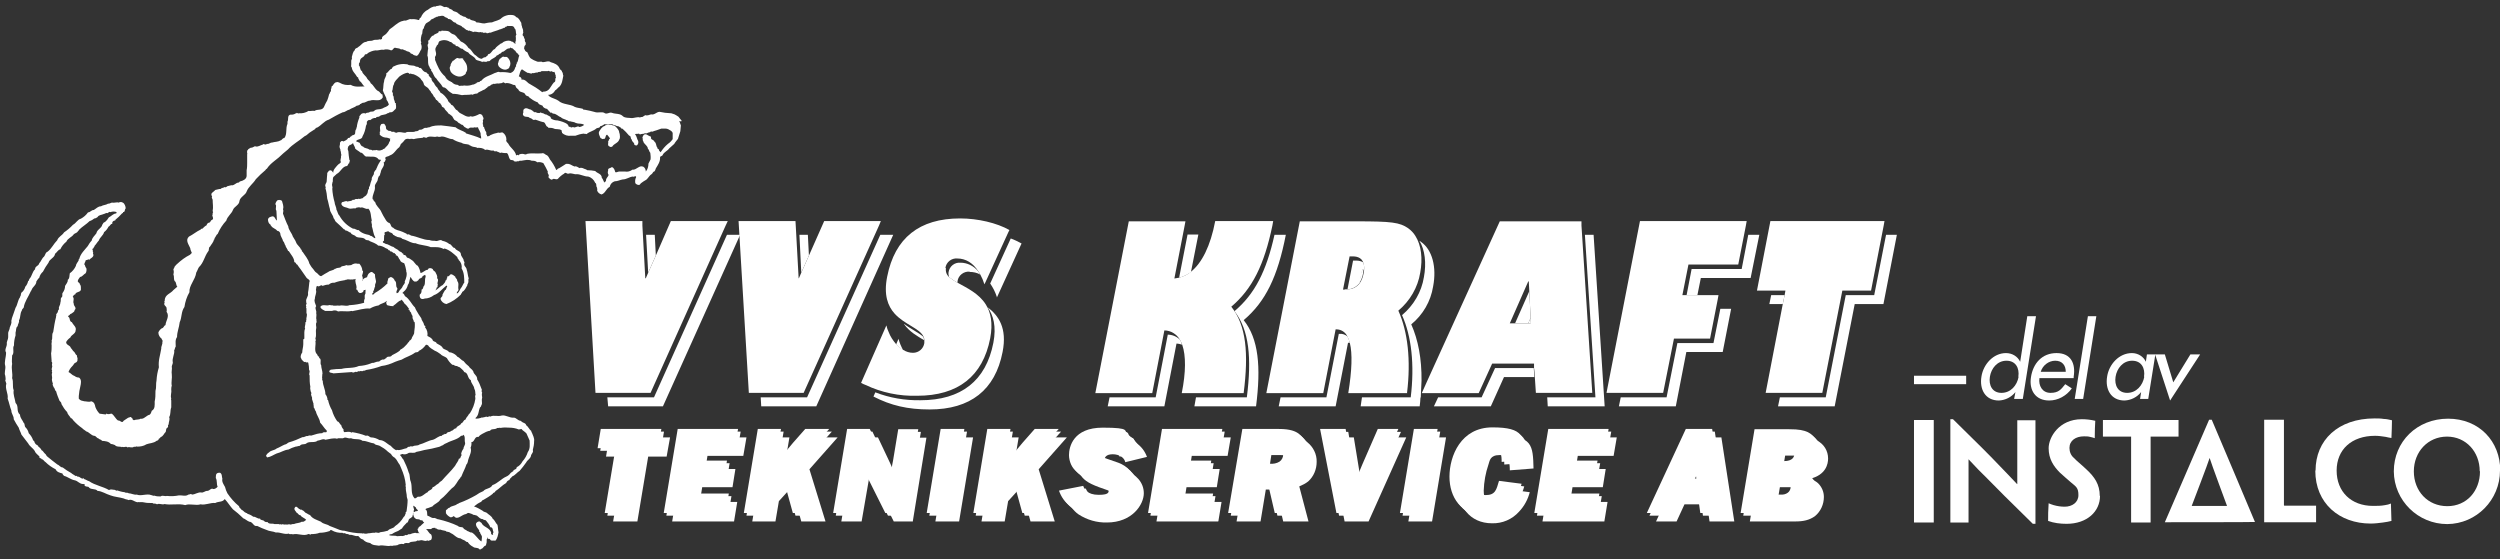 <?xml version="1.0" encoding="UTF-8"?>
<svg id="Layer_1" data-name="Layer 1" xmlns="http://www.w3.org/2000/svg" version="1.1" viewBox="0 0 948.8 212.2">
  <rect x="0" y="0" width="948.8" height="212.2" fill="#333333" stroke="none"/>
  <defs>
    <style>
      .cls-1 {
        fill: #fff;
        stroke-width: 0px;
      }
    </style>
  </defs>
  <g>
    <path class="cls-1" d="M175.8,22.3c-.7-.5-1.4.2-2-.3h0c-1,0-1.3,1-2,1.1-.2.5-.9,1.1-.8,1.9-.6.6-.2,1.6.1,2.3.6.8,1.4,1.3,2.3,1.6.8.3,1.7.2,2.4-.2.4-.3,1.1-.5,1-1.1.4-.5.6-1.1.5-1.8,0-1.5-.9-2.4-1.6-3.4h.1Z"/>
    <path class="cls-1" d="M192.5,21.7c-.4-.3-1,.1-1.4-.2h0c-.7,0-.9.7-1.4.8-.1.3-.6.8-.5,1.3-.4.4-.2,1.1.1,1.6.4.5,1,.9,1.6,1.1s1.2.2,1.7-.1c.3-.2.8-.3.7-.8.3-.3.4-.8.4-1.3,0-.9-.5-1.8-1.2-2.4h0Z"/>
    <path class="cls-1" d="M258.7,45.8s-1.1-1.3-1.2-1.5c-.2-.2-1.5-.9-1.5-.9l-1.2-.4-2.4-.2-1.7-.3c-1.3-.4-2.2,1.3-3.6.9-.7.2-1.5.6-2.2.3l-1.1.7c-.3,0-.7,0-.9.2-.9-.4-2.3.3-3.3.2s-2.3,0-3.1-.6c-1.2-1.3-2.8-.8-4.3-1.4-1-.3-1.6.6-2.6.2-.9-.8-2.7,0-3.9-.5-1.1-.3-2.3-.6-3.5-.8-.3-.2-.8.2-1-.4-.9-.3-2-.3-3-.7-1.8-1.2-4.6-.8-6.3-2.4-1-.7-2.3-.9-3.2-1.5-.3,0-.2-.6-.5-.4l-.2-.3c1.2,0,2.2-.7,2.7-1.7.6-.3,1.1-1.1,1.6-1.4,1.1-1.1,1.2-2.8,1.5-4.2-.3-.4,0-1-.5-1.4,0-.7-.7-.7-.9-1.3-.6-1.5-2-2-3.4-2.4-.8-.7-2,0-3,0l-.5-.2c-.6,0-1.5.2-2-.2-.7-.2-1.4-.6-2-1-.8-.6-1-1.7-1.4-2.4-.8-.2-.9-.8-1.2-1.4.1-.5,0-1.1.7-1.4-.4-.2,0-.5,0-.7-.4-.4-.5-1-.4-1.5-.5-.3-.2-1-.7-1.2-.5-.6.4-1.2,0-1.7.2-.8-.5-1.4-.4-2-.4-.5,0-1.1-.5-1.6-.4-.7-.8-1.6-1.7-1.8-.6-.9-1.8-.9-3-.8-.9.2-1.8.5-2.5,1.1-.9,1-2.5,1.1-3.7,1.7-1,0-1.9.2-2.9.4-1.1,0-1.8-.4-3-.4-.6-.9-1.5-.5-2.3-1.1-.4,0-.3-.7-.7-.2-.5-.3-.9-.4-1.2-.8-.6,0-1.1-.3-1.6-.6-.5,0-.6-.6-1.1-.7-.5-.7-1.3-.6-2-1-.3-.7-1.3-.5-1.7-1.2-.6,0-.7-.5-1.3-.2-.8,0-1.2-.8-2.2-.6-.6.3-1,0-1.4.4-1.1-.2-2.4.8-2.9,1.2-1.3.6-2.2,1.7-2.7,3-.7,0-.3,1-.9.9-.9-.3-1.8-.4-2.7-.3h0c-.9-.3-1.6.7-2.6.5-.4,0-.7.3-.9.2-1.9.6-3.1,2.1-4.7,3.1-.4.6-.9,1.3-1.4,1.8s-1.8.9-1.5,1.9c-.3,0-.7.4-1,.1-.7.4-1.6,0-2.4.4-.8.4-1.9,0-2.6.6-1.3,0-1.9,1.3-3,1.9-.3.5-1.5.5-1.3,1.2-.8.6-.9,1.7-1.2,2.7.2.3,0,.9-.2,1.3v1.4c0,.5-.2.9.2,1.2.2,1.6,1.3,2.2,2.1,3.7h.3c0,.7.5,1,.6,1.5.8.3,1,1.5,1.9,2h-.1c-1.6,0-3.6.4-5.2-.6-1.5.2-2.9,0-4.2-.8-.3-.1-.9-.4-1.1-.2-.8,0-1.2.8-1.6,1.4-.6,0-.2.8-.6,1.2h0v.8c-.5.4-.3.8-.7,1.2-.2.9-.4,1.5-.7,2.3-.5.8-.9,1.7-1.3,2.6-.8,1.4-2.5.6-3.5,1.4-.9-.2-1.6.2-2.3,0-1.1.7-2.4,1-3.7.9-.4.3-.7-.5-.9,0,0,0-.2,0-.2,0-.6.4-1.3.6-2,.5-1.4.2-.7,1.9-1.2,2.7,0,.2,0,.6,0,.8-.8,1.8,0,3.9-1.2,5.4-.8,0-.9.9-1.5.9-.9.6-2.2.5-3.1.8-.9,0-1.2.7-2,.5-.6.7-1.3-.3-1.6.3-.9.2-1.7.9-2.7.7,0-.2-.6,0-.8.2-.5,0-.4.5-.9.2-.4.3-1.2.5-1.2.9-.2,0-.3.3-.3.5-.2.4.2.8,0,1.2,0,.4,0,.8,0,1.2,0,.7,0,1.3,0,2s0,1.9-.2,2.8c0,.7,0,1.4,0,2.1,0,1.3-1.4,1.9-2.3,2.1-.5,0-.4.5-.8.5-1,0-1.7,1.3-2.8,1-.2.2-.6,0-.8.3-.7-.3-.9.8-1.7.4-.4.4-1.1.2-1.4.7-.8,0-1.4.3-2.1.4-.4.5-1,.8-1.4,1.3-.2.4,0,.9.2,1.2-.3.3,0,.7.2,1.2,0,1.6.3,2.7,0,4.3,0,.2.4.5,0,.7,0,.2,0,.5,0,.6-.5.5.8,1.6-.3,2.1-.4,0-.5.9-1,1-.5,0-.9.5-1,1-.6.3-1.1.8-1.6,1.3-.2,0-.6,0-.6.3-1.7.8-2.9,1.9-4.5,2.7-1.5,1.4,0,3.1.5,4.4,0,.5.4,1.3.6,1.8l-.7.7c-1.8.9-3.4,2.1-4.9,3.5h0c-.5.4-.7.8-1,1.1,0,.5-.3.5-.4,1,.2.6.2,1.2,0,1.8.4,1,0,1.7.5,2.6.7.4.4,1.5,1,2.1l-1.5,1.3c-1.1,1.4-3.1,1.6-3.3,3.8.2.3-.4.5,0,.9-.6,1,.5,1.3.7,2,0,.5.2,1,0,1.5,1.3,1.8-.3,3.4-.4,5.1-.7.2-.6,1.1-1.4,1.2-.6.4-1.1,1-1.3,1.6,0,.9.5,1.8,1.2,2.3,0,.4.7.7.3,1.3.2.8-.5,1.6-.4,2.5-.4,2.6-1.2,4.5-.9,7.1-.5,1.6-.8,3.3-.9,5-.3,1.2,0,2.7-.4,4v.2c0,1.3,0,2.5-.3,3.8,0,1.3.2,2.8-1.1,3.5-.2.5-.3,1.1-.8,1.5-.5.1-1,.4-1.5.8-.6.4-1.2.9-1.9.7-.8.5-1.7.2-2.6.6,0-.2-.7-.1-.4-.5l-.7-.7c-.4-.2-.6.3-1,.2l-1.8,1.2c-.6,1.2-1.3-.3-2.1-.1-1-.7-1.4-1.9-2.4-2.6-.4,0-.8.1-1.1.2-.2-.2-.7.2-.7-.3l-.5.4c-.8-.1-1.5-.2-2.3-.3-.7-.7-1.2-1.5-1.6-2.5-.2-1-.4-1.9-1.6-2.2-.8.4-1.8,0-2.6,0-.8-.2-1.5-.2-2.1-1v-1c.1-1.3.3-2.5.6-3.7.2-.9.6-2.5-.5-3.3-.6,0-1.2-.2-1.7-.6-1-.3-1.4-1.1-2.3-1.5.3-.9.8-1.6,1.5-2.3.5-.4.5-1.1,1.3-1.3.4-.2.7-.7.6-1.2.2-.4-.3-1-.2-1.5-.6-.3-.7-1.1-1.1-1.4-.5-.3-.7-1-1.2-1.4-.3-1.2-1.8-1-1.8-2.3.4-.7,1-1.3,1.6-1.7.3-1,2-1.4,2-2.7.4-1.3-.9-2-1.4-3.1-1.1-.3-.6-1.7-1.3-2-.2,0-.1-.3-.1-.4.2,0,.2-.4.6-.3-.2-.4.6-.5.8-.7.4-.4,1-.5,1-1.2,1-.9-.4-1.5-.3-2.4-.5-1,.4-1.9-.4-2.7.3-.2.3-.9.9-.8.3-1.2,1.8-.7,2.2-1.8,0-.8.1-1.6-.4-2.1,0-.6-.5-.5-.8-1.1,0-.7.6-1.2.9-1.7.8,0,1.3-1,2.1-1.4.3-.5.4-1.2.3-1.8-.3-.4-.5-.8-.6-1.3-.6-.3.3-1.2.3-1.8l1.3-.4c.2.2,0,.3.2.3v-.2c0-.3,1.8-.9,1.4-2,0,0-.3-.6,0-.7,0-.3-.2,0-.2-.3.3-.5-.6-1,.2-1.2,0-.3.5-.6.5-1,.6-.6,1-1.4,1.6-2,.5-1.4,1.6-1.8,2-3.2.7-.5,1.3-1.3,1.7-2.1.6-.2.8-1.2,1.4-1v-.3c0,0,0-.2,0-.2.2-.7.7-.7,1.2-.9v-.2c.9-.7,1.8-1.6,2.6-2.5.3,0,.3,0,.3-.4.9,0,.5-1,1-1.4,0-.7-.4-1.9-1.1-2.2-.5-.3-1-.3-1.6,0-.6-.3-1.6.2-2.5,0-.4,0-.9.5-1.5.4-.9.6-1.7.4-2.7,1-1.1,0-1.7.8-2.7,1.4-1,0-1.3.9-2.2.9-.7,1-1.6,1.8-2.7,2.4-1.3.3-1.8,1.7-3,2.3h0c-1,1.1-2.2,2.1-3.4,2.9-.7,1.2-2.1,1.6-2.6,3-1.4,1.4-2,3-3.6,4.3-1,.4-.8,1.2-1.4,1.9-.8.6-1.1,1.8-1.8,2.5-.3,1.2-1.6,1-1.6,2.3-1.1,1-1.1,2.5-2.1,3.6-.3.2,0,.8-.5.8-.2.8-.5,1.6-1.1,2.2-.2.9-.8,1.8-1.5,2.3-.2.2,0,.8-.3.8.3.3-.3.6-.2.9-.9,1.2-.9,2.8-1.7,4-.5,1.4-.9,2.7-1.4,4,0,.4-.2.6-.2,1.1.2.9-.4,1.7-.6,2.4,0,.7-.5,1.4-.6,2v1.7c0,.9-.7,1.7-.5,2.5,0,1.2-1,2.2-.3,3.3,0,1.9-.8,3.6-.3,5.1.2,1.2-.5,2.7,0,3.7,0,.6.3,1.3,0,1.8.2.4.2.8.4,1.2-.6,2,.8,3.7.5,5.7.6,1.6.8,3,1.4,4.5,0,1.3,1,2.1.9,3.3.6,1.1,1.2,2.2,1.9,3.2.3,1.1.9,2,1,2.6.7.9,1.6,2.1,2.6,3.4.7,1.3,1.7,1.6,2.5,2.9h0c.3.9,1.2,1.4,1.8,2.1-.3.8.7.4.8,1,.7,0,.9.8,1.5,1.1,1.1,1.1,2.4,2,3.8,2.7.5,1.1,1.5,1.3,2.6,1.6,0,.3.3.6.6.9,1.5.4,2.5,1.4,4.1,1.7,1.1.2,1.8,1.4,3.1,1.4s.2.5.6.5c.3.6,1,.4,1.5.6.7,1.2,2.7.5,3.4,1.5,1.7.1,3.2,1.2,4.9,1.7,1.5.6,3.5.7,5.1,1.2.7.4,1.3.3,1.8.6,1.2-.5,2.1.6,3.3.8.3.1.6-.2.8,0,.8-.1,1.7,0,2.5.2h0c0,.1,2.5.1,2.5.1l.2.2c.5,0,1,0,1.5.3.9-.5,1.9.3,2.8-.1,2.7.5,5.2-.3,7.9.4,1.7-.7,4.1.3,5.8-.3,1.9.4,3.7-.7,5.6-.5,1.2-.7,2.7-.2,3.6-1.5,1.2,1.3,2,2.7,3.1,3.9,1.3,1,2.5,2,3.6,3.1h0l.3.3c.7.2,1.5,1,2.3,1.3,1.4,0,1.6,2,3,1.6,1.2.6,2.3,1.1,3.5,1.5,1.2.6,2.5.5,3.6,1,1.6-.2,3.3.9,4.9.4.4.5,1,0,1.5.3,2.1-.5,4,.8,5.9-.1.4-.2.7.5,1.1,0,1.1,0,2.2-.1,3.2-.5,1.2,0,2.4-.2,3.6-.6.4,0,.4-.7.9-.4,1.3.8,2.8,1.1,4.2,1,.3.5,1-.2,1.2.4.5,0,1,.1,1.5.4,1.2-.2,2,.7,3.2.4.5.3.7.9,1.2,1.1.3.2,1,.2,1,.7h0c.2,0,.3,0,.4.2.6.4,1.3.6,2,.7.9.9,2.1.8,3.3,1,1.7-.4,3.1.4,4.6,0,.5.3,1.1-.3,1.5,0,.2-.1.5-.3.7-.1.4-.2.8-.5,1.3-.5.5-.2.9,0,1.3,0,.5-.7,1.4-.3,2-.4.9-.9,2.5-.2,3.2-1,.3.2.7,0,1,0,1-.4,1.8.6,2.7,0,.2,0,.3,0,.3.2l1.2-.4c.4-.6.4-1.4,0-2.1-.9-.4-1.1-1.4-1.9-2h1.9c.5-.6.9-.4,1.6-.5v.3c.1,0,.3-.1.3-.1.4.4,1,.6,1.6.5.5.2,1.1.3,1.6.4.1.1.6,0,.6.3l.9.2c.4,0,.7.4,1,.5,1.1.4,2.1,1.9,3.5,1.9.5.3,1,.6,1.6.8.5.3.7.7,1.2.6.5.8,1.2,1.4,2,1.8.8.7,1.8.1,2.5,1,.4.2.8-.4,1.1-.4.5-.5.6-.9,1.3-1.1l.3-1.2h0v-1.1c.4-.2-.1-.6.4-.7-.2.9.5.2.9.7.3.8,1.3.3,2,.5.8-.8,1-2.2,1.2-3.2-.2-.8-.2-2-.4-2.8-.8-.8-1-1.8-1.8-2.3-.4-1.1-1.5-1.5-2.3-2.3-.5-.3-1.2-.3-1.6-.8-1-.6-2-1.2-3.2-1.6.8-.7,1.7-1.3,2.6-1.7.4-.2.5-.8,1-.8,1.2-.7,2.4-1.4,3.5-2.3.2-.6.9-.3,1-1,1.5-.9,2.5-2.2,4.1-3.1.2-.5.6-1,1.2-1.1.2-.7.8-.9,1.1-1.4,1.1-.4,1.9-1.6,2.8-2.1.9-1,1.7-2.1,2.5-3.2.5-1,1.4-1.2,1.8-2.4,0-.8,1.1-1.4.7-2.3.3-1.1.5-2.2.5-3.4.2-1-.5-2.3-.8-3.1,0-.3-.5-.3-.2-.7-.9-.6-1.1-1.6-2-2.2-.2-1-1.3-.8-1.8-1.5-.1.1-.2,0-.3-.2-1,0-1.7-1.2-2.6-1.2-1.6.2-3-1.1-4.6-.8-1.5.5-3-.3-4.3.4-.5-.4-1,.5-1.5,0-.5.2-1.1.3-1.7.4,0,0-.4-.1-.4.1-.6.2-1.3.3-2,.3v-.3c1.3-1.1,1-2.6,1.7-4,.5-.2.4-1,.7-1.2.1-.8-.2-1.7.1-2.5,0-.5-.3-1.3,0-1.9-.5-.5.1-1.1-.3-1.5-.4-1.2-.9-2.4-1.6-3.5.1-1.5-1.3-1.8-1.5-3.1-.5-.9-1.3-1.1-1.7-1.9-.8-.6-1.4-1.2-2-2-.9-.3-1.4-1.3-2.3-1.6-.5-.7-1.3-1.2-2.1-1.5-.5-.3-.9,0-1.2-.4-.5-.7-1.6-.8-2.2-1.3-.5-1.1-1.5-1.3-2.4-1.9-.2-.7-.9-.5-1.4-1-.3-1-1.2-1.3-2.1-1.8.2-1.1-.1-2.3-.8-3.2h0c-.4-.2.3-.4,0-.6h-.2c0,0-.3-.5-.3-.5-.1-.9-.9-1.5-1-2.4-.7-.9-1.3-2-1.9-3-.2-.4-.4-.7-.5-1.1-1.4-1.3-2-3.2-3.8-4.3-.2-.4-.4-1-1-1.2l.5-.5c.8-.6,1.4-1.6,1.6-2.6.6-.7.5-1.6.8-2.3h0c.1-.4,0-.4.2-.7.4.5.8,1.6,1.7,1.8.3,0,.5-.3.6,0,.4-.5.8-.4.9-1,.2,0,.4-.4.6-.2,0-.4.5-.2.6-.4,0-.6.7-.7,1.1-1,.2.2.3.6.2.9-.4,1,0,2.2-.5,3.2-.6.5-.2,1.3-1,1.5,0,.8,0,1.4-.7,1.9-.1.5,0,1.1.4,1.5.5.3,1,.2,1.5,0,1.2,0,2.5-.5,3.5-1.3,1.9-.6,3.1-2.4,4.7-3.6.8.2-.2.8,0,1.2-.3,0,0,.5-.5.5-.4.6-.7,1.2-1,1.8.2.8-.8.9-.7,1.6.3,1,1.2,1.7,2.2,1.9,2.1-.8,3.9-2,5.5-3.6,0-.4.5-.5.5-1,1.1-.6,1.4-1.6,2-2.6-.3-.3.5-.4.1-.7.6-.4,0-1.2.4-1.8-.4-1.1-.4-2.4-.8-3.4v-.2c-.3-.9-1.1-1.1-.9-2.2.2-.3,0-.6-.2-.9,0-1-1.1-1.6-1.1-2.7-.3-1.2-1.7-1-2.3-2.2-1,0-1.1-1.4-2.1-1.5-.7-.6-1.6-1-2.6-1.2-.9-.8-1.7.4-2.8,0-.7,0-1.4,0-2.1-.3h0c-2.4,0-4.5-1.3-7-1.7-.2,0-.3-.4-.5-.2-.3-.7-1,.2-1.2-.5-.6-.3-.9-.4-1.5-.7-1.3-.6-2.7-.6-3.6-1.6-1.1-.2-.7-1.8-1.8-1.9-.5-.3-.9-.8-1.2-1.4-.5-.8-1-1.6-1.4-2.5-.3-.8-.9-1.5-1.5-2.2-.2-.3-.5-.7-.7-1,0-.9-1-1-1-1.9l-.2.2h0c-.2-1.9,1-3,.9-4.7-.3-1.1,1.1-1.9,1.1-3.1h0l.3-.9c.7-.4.5-1.1.8-1.6.1-1.5,1.7-2.3,1.1-3.8.5,0,.6-.7.8-1.1-.8-1.2,1.1-1,1.5-1.5h0c1.7-.5,2.3-2.2,3.6-3.1.3-.4.5-.8.6-1.2.6-.5,1.2-1.1,1.6-1.7.5-.4,1.2-.4,1.8-.2,0-.2.2-.2.4,0,.2-.3.7,0,1.1,0,1.1-.3,2.2-.4,3.4-.5.4-.5.9,0,1.4,0,1.4-1,2.9,0,4.1-.5.5.2,1.1.2,1.7,0,1.6,0,2.7,1,4.2,1,1,.7,2.2,1.1,3.4,1.4.8.6,1.9.4,2.7.7.4,0,.4.7.7.3.5.6,1.3.5,2.1.7.2,0,.4.4.7.2.7,0,1.9,0,2.7.8,1.3-.4,1.9.5,3.2.2.4.7,1,0,1.5.5.5,0,.9.7,1.5.3.7.2,1.4.2,2.1.2.7.6.6,1.6,1.1,2.3s1.2,0,1.6.8c.4,0,.8.3,1.1,0,.2,0,.5,0,.7,0,.3-.3.5-.2,1-.2,1.4-.2,2.5-.6,3.9,0,.7,0,1.5,0,2.1.6.8-.2,1.6,0,2.3.3.6,1,1.2,2.1,1.7,3.2-.3,1,.8,1.1.2,2.1.4.5.8,1,1.4,1,.7-.8,1.4.2,2.2-.3.7-.8,1.5-1.5,2.4-2,.5-.8,1,.2,1.7,0,1.1-.4,2.1.4,3.1.2,1.4,0,2.8.9,4.3.9,1.2.3,2.2,1.2,2.7,2.4.6.3.3,1.1.5,1.5,0,.2.4.3.1.6.4,0,.1.5.1.7.2.8.9,1.4,1.7,1.6,1.5-.5,1.7-2.2,3.1-2.9.2-1,.9-1.8,1.9-2.1,1.1,0,1.9-.5,3-.7,1.5,0,2.6-1,3.9-1.1.4.3.8-.4,1.2,0v.3c-.4.7-.4,1.5-.3,2.2.3.4.8.7,1.4.7.4,0,.5-.5.8-.7.6-.5,1.3-.9,2-1.3.8-.7,1.2-1.7,2.1-2.2.3-.2.4-.9.9-.9.3-.3.5-.8.6-1.2.8-1.3,1.7-2.6,1.6-4.1,0-.7.8-.4,1-1,.5-1.1,1.8-1.5,2.5-2.5,0,0,1.8-1.6,1.9-1.7,0-.2,1.4-1.9,1.4-1.9,0,0,.8-2.7.9-2.9,0-.2.2-2.2.2-2.2l-.6-1.7.7.2ZM198.1,26.3c.7.5,1.5,1,2.2,1.4.1-.2.2,0,.3,0,.5,0,1,.5,1.5,0,.7.3,1.2-.4,1.8-.1.5-.6,1.1,0,1.6-.6h2.4c.4-.4.9.5,1.3,0,.4.1.9.6,1.1.2.5.5.3,1.1.6,1.4v.7h.1v.2h0c-.6.5.2,1.4-.8,1.8-1.4,1.6-1.6,3.5-4.1,3.5l-.3.2c-1.6-1.3-3.4-2.4-5.2-3.4-.7-.6-1.3-1.4-2.3-1.4s0-.5-.4-.4c-.2-.5-.6-.7-1-.8.4-.9.4-2,1.1-2.6h0ZM196.6,20.4c.1.2.2.6.5.6-.4.9-.4,2-.8,2.7h-.2c.3.5-.5.8-.2,1.4-.4.4-.4.7-.6,1.2-.3.7-.9,1.2-1.6,1.4-1.3-.3-2.7-.4-4-.3-.7-.4-1.2.2-1.9.3-1.6.9-3.8,1.3-5,2.8-.2.4-.6,0-.8.6-.3,0-1.1.1-1.2.5-.3,0-.9.6-1.4.5-.8.3-1.8.5-2.7.4-.5-.2-1.2.2-1.8,0-.4.3-.8,0-1.2-.3-.9,0-1.7-.4-2.3-1.1-.2.2-.2-.2-.5-.2-.9-.4-1.6-1-2-1.9-2-1.7-2.9-4-3.8-6.3.2-.6-.3-1,.2-1.4.7-1.4-.7-2.3.3-3.6,0-.1.2-.6.5-.7.3-.3.3-1,.6-1.3,1.3-.7,2.9-.6,4.1.2.9,0,1.1,1.2,2,1-.1.3.2.4.3.6,1-.2,1.4,1.1,2.4,1,.6.6,1.4,1.1,2.2,1.4.9,1.3,2.2,1.3,2.9,2.7.6.5,1.7.4,2.5,1v-.2c.6-.1,1.2.2,1.7,0,.3-.4.8,0,1.1-.3.4-.6,1.3-.9,1.7-1.2l.7-.5c0-.5.8-.3,1.1-.9.5-.1.9-.4,1.1-.8,1.1,0,1.7-1.5,2.8-1.3l.5-.4.2.3c.6-.3,1,.8,1.5.9.2.4.5.7.8,1.1h.3ZM159.8,199.4h0c-.2.4-1,.4-1,1.1-.7.3,0,.9,0,1.5l.5.4c-.5-.2-1.2.1-1.7-.2-.7.1-1.5.3-2.1.6-.5-.4-.9.6-1.5.2l-.6.3c-.3.1-.7.2-1.1.1-.6.1-1.1,0-1.6.1-1-.4-2,0-3-.4.2-.5.8-.2,1.2-.5.7-.5,1.4-.8,2.2-1.1.4-.3.9-.5,1.3-.9q0,.1.1.1c.4-.8,1-1.4,1.6-2,0-.3.4,0,.2-.3h.2c.6-.4.4-1.1.9-1.5.4-.2.7-.5,1.1-.8,0-.3.2-.7.3-1,.2.7.2,1.3.9,1.7.5.5,1.3,0,1.8.6.4.1,1.1,0,1,.5l.5.4-1,.9-.2.2ZM175.3,172.7c-.5.2-.4,1.2-.9,1.4h0c0-.1-.2-.1-.2-.1-.3,1.2-.9,1.6-1.5,2.8-1.5,2-3.4,3.7-5,5.6-.5.3-1,.7-1.4,1.2-.8.3-1.3,1.2-2.1,1.3-.2,1.2-1.5,1-1.9,1.9-1.2.5-2.2,2-3.7,1.7-.4.2-.8.8-1.3.6-1.6-1.8-.7-4.2-1.4-6.3-.5-1-.2-2.5-.8-3.5-.5-1.7-1.2-3.3-2-4.9-.5-.4-.7-1.2-1.3-1.7v-.2c.4.3.6-.3.9-.2.8.3,1.7.1,2.4-.4,1.1-.3,2,.3,2.9-.4,1-.2,2-.4,3-.7,1.9-.3,3.8-.7,5.6-1.2.5-.1.9-.5,1.4-.6.5-.4,1-.7,1.6-.9,1.8-1,3.9-1.2,5.4-2.7.3,0,.7,0,.9-.4.8.8.3,1.9.6,3,.2.8-.6,1.5-.6,2.3-.5.6-.8,1.4-.9,2.1l.2.2h.1ZM157.1,192c.2.1.4.5.7.5,0,.7.8.9.8,1.3-.3.4-1,0-1.2.5h-.4v-.5c.5-.6-.5-1.3,0-1.9h0ZM157,194.5c0,.4-.2.4-.4.7.1-.3.3-.5.4-.7ZM181.7,165.7c.7-.9,1.8-1.2,2.8-1.8.5-.2,1-.4,1.5-.4.3-.8,1.6-.5,2.3-.8l.4-.3c.3.2.8-.2,1.3,0h0c1.1-.2,2.1-.2,3.2-.1h0c1.3,0,2.5.2,3.7.7l1-.2c.5.7,1.2.9,1.9,1.7.4.8.8,1.9,1.2,2.7,0,1.6.3,3-.7,4.4-.4,1.3-1.1,2.5-2,3.5-.5,1-1.3,1.8-2.2,2.2,0,1.1-1.3.7-1.3,1.5-.3.2-.8.5-1,.7-.4.6-1,1.1-1.7,1.4h0c-1.7.7-3.3,2.6-5.2,3.2-.8,1.5-2.5,1.1-3.5,2.3-1,.4-1.9.9-2.7,1.5-2.1,1.2-4.2,2.2-6.4,3-.2.2-.5.3-.8.4-.9.8-2.2.6-2.9,1.4-.6,0-.7.6-1.2.8-.4.3,0,.9-.2,1.2.4.8,1.1,1.3,1.9,1.7v-.2c.5.4.8-.4,1.2-.3,1.3,1.7,2.9-.6,4.5-.8.5-.1.6-.6,1.2-.4.6.2,1.1.3,1.7.7.6,0,.8.2,1.3.3.8.6,1.2,1.3,2.2,1.3.3.4.9.3,1.2.5.7.8,1.3,1.6,1.7,2.6,1.1,0,.8,1.1,1.2,1.9-.2.3-.4.7-.1,1-.5,0-1-.2-.8-.9-.6-1.8-2.5-1.9-3.5-3.3,0-.5-.5-.4-.6-.7h-.1c0,.1,0-.1,0-.1-.5-.3-1.2.1-1.5.6-.3,1,.7,2,1.2,2.7-.2.3,0,.5.3.7,0,.7.8,1.2.7,1.9h0c-.1.6,0,1.1-.2,1.6-1.4-.9-2.1-2.5-3.6-3.4-.7.1-1-.4-1.8-.6-.3-.4-1.1-.5-1.4-1l-.2-.3c-.7-.3-1.4,0-1.9-.6-2.3-1.1-4.8-1.9-7.3-2.5-.8,0-1.2-.7-2-.5-.9,0-1.4-.7-2.3-.9-.2-.8.1-1.9-.6-2.2-.3-.4.2-.5.5-.6.6-.1,1.3-.5,2-.7.9-1.1,2.4-1.4,3-2.6,1.8-1.3,3-3,4.4-4.3,1.6-1,1.9-2.6,3.2-3.9,0-.5.5-.4.5-.8.6-1.6,1.3-2.7,1.8-4.3.7-.7.5-1.5.9-2.4.4-1.2,1.2-2.6.7-4,.3-.6.4-1.4.3-2.1,1.3,0,1.1-2.2,2.6-2h.2ZM155.1,117.3c-.2.5.6.3.4.8.3.3.7.6.6,1.1.3.2.4.6.5,1-.2.5.2,1,.4,1.5-.2.4.3.3.4.7.1,1.2,0,2.4-.2,3.6.1,1-.8,1.6-1,2.6-.2.3-.5.6-.9.8.2.3-.6.6-.6.9-.5.7-1,1-1.6,1.7h-.2c-.2.6-.9.3-1.2,1.1-.9.7-1.9,1.2-2.9,1.7-.7,1.1-1.7,0-2.3,1.2-.5,0-.6.7-1.1.4-.6.1-1.1.4-1.5.8-.7,0-1.4.2-2.1.5-.3,0-.7,0-1,.2-1.5.6-3,.9-4.6,1-2.2,1-4.4.5-6.6,1.1-1.2,0-2.7.1-4.1.3-.2.3-.7.3-.5.8s1,.3,1.5.6c2.4-.1,4.8-.4,7.1-.5.6.6,1.1-.4,1.8,0,.3,0,.5-.6.9-.2.5-.5,1.2.2,1.8-.4.4.3.6-.2.9-.2,2-.3,3.9-.8,5.8-1.5,1.8-.2,3.5-.8,5.2-1.6.8-.3,1.6-.6,2.4-.8,1.6-1,3.6-1.5,5-2.6.5-.4,1.4,0,1.5-.7,1.1-.5,2-1.3,2.7-2.3.4-.2.6.1.9.2.5.9,1.6,1.4,2.5,2,.8.3,1.5.8,2.2,1.3.7.8,1.6.8,2.4,1.5.5.9,1.1,1.7,1.9,2.4.5.4.5,0,1.1.3-.1,0-.2.2-.2.3.3,0,.2-.4.5,0h.5c.3.2.7.4,1.1.5.6.6,1.4,1.1,1.7,1.8,1.6.3,1.1,2.3,2.5,3.1,0,1.1,1.2,2,1.3,3.2.5.8.3,1.6.5,2.4-.4.4,0,1-.1,1.5-.3,2-1,3.8-2.1,5.5-.4.1-.5.7-.8,1s-.7.9-.9,1.4c-.7,0-.8,1.2-1.5,1.3-.6,1.2-1.6.8-2,2-.7-.2-1.1.9-1.8.9-.3.3-.8.5-1.2.5s-.8,1.1-1.3.6c-.2.5-.9.2-1.1.8-1.3,0-2.1,1.1-3.4,1.5h0c-1.8.3-3.4,1.4-5.1,1.8-.7.6-1.8.2-2.5.7-.5.1-1-.2-1.3.2-.4-.2-.8.2-1.1.5-1.3.2-2.4,1-3.7.6l-.2.2c-.8-.4-1.5-1-2.1-1.7-1.4-.7-2.5-2.2-4.3-2.2-1-.6-2.1-1-3.2-1-.6-.1-1.1-1-1.9-.6-1.7-.7-3.5-1.1-5.2-1.4l-.2.2c-1.1-.6-1.7-.2-2.9-.2-.2-.3-.3-.6-.2-1-.5-.5-.8-1.1-.9-1.7h0c-.6-.2-.6-1.2-1.5-1.4-.9-1.3-1.6-2.7-2-4.2-.7-1.2-1.2-2.5-1.5-3.9h-.2c0-.8-.3-1.6-.8-2.2,0-1.9-1-3.2-1-5.1-.5-.3,0-1-.3-1.3.2-.4,0-1,.2-1.4,0-1.1-.5-2.1-.5-3.2-.5-.6,0-1.6-.3-2.3,0-.2-.4-.3-.5-.6v-.5c0,.2-.3.1-.4,0-.2-.3-.3-.9-.7-1.1-.8-1.5,0-3.2-.3-4.7.4-.2,0-.6,0-1,.5-1.2,0-2.5.3-3.7.2-.8-.4-1.6.2-2.5-.2-.3,0-1-.2-1.4,0-.7.2-1.3,0-2,.3-.9-.7-1.8,0-2.6-.3-.9-.9-1.9-.5-2.8,0-1.2.8-2.3.4-3.4.2-.5,0-1.3.5-1.5.8.7,1.4-.8,2,0,.8-.3,1.6-.5,2.4-.5.5-.5,1.3-.8,2.1-.7,1.3-.5,2.7-.8,4.1-1,.2-.3.7,0,.9-.3.6,0,1.4.2,1.8,0l.2.2c0-.4.7,0,1-.4.2.4-.2.7,0,1,0,1,.7,1.8.3,2.9,0,.2.2.3.4.3.2.6.5,1.2,1.1,1.2s1.1-.3,1.3-.8v-.3c.4,0,.8,0,1-.4h0c-.6.6,0,1.5-.5,2.1-.2.5,0,1-.1,1.4h.1c-.3.5-.4,1.1-.3,1.7-1.7.5-3.5.8-5.3.9-.2,0-.5,0-.8.2-1,.2-2.1-.3-3.2,0-1.1-.2-2,.3-2.9-.2-.3.3-.7-.2-1.1,0-1,.4-2.5-.5-3.3.6,0,.8,1.1,1.2,1.8,1.6h2.6c.8-.3,1.6-.3,2.3.2,1.8-.3,3.4.2,5.1-.2.3,0,.5.2.7,0,2-.3,4.1-1.1,6.3-.9,1-.6,2.1-1,3.3-1.2.9-.8,2.2-.8,2.9-1.6h.3c-.2,0,0,.2-.3.3,0,.4,0,1.2.6,1.3.7.2,1.4.3,2.1.3v-.2c1.1-.6,1.8-1.8,2.9-2l.2-.3c.4.5.8.9,1.1,1.5.9.6,1.3,1.6,2.1,2.4l-.4-.4ZM145.7,91.6c.1-.7,0-1.5.1-2.3.6-.3-.2-.8.3-1.2.6,0,1.2-.7,1.7,0,.5.2,1.2.3,1.4,1,.3,0,.8.6,1.2.6.5.5,1.8.2,2.2.9l1.2.4c1.3.5,2.6,1.4,3.9,1.3,1.8.8,3.9.7,5.8,1.5,1.8,0,3.2-.2,4.9.7l.3-.2c2,.6,3.5,2,4.9,3.3-.1.6.5.6.5,1.1.9.8,1.3,2,1.1,3.2,1,1.6,1,3.6,1,5.4l-.2.2h0c-.3.5-.5.9-.8,1.5-.7.7-.8,1.9-1.8,2.4-.2-.8.7-.8.6-1.6-.3-1.1.4-2.2-.5-3.2.2-.7-.8-1.1-.7-1.6-.5-.3-1-1-1.8-.9-.3.3-.7.9-1.2.8-.3.2.2.7-.3.8.2.3-.2.5-.2.7h-.2c0,.7-.6,1.2-1.1,1.8-1,.4-2,1.8-2.9,2,.5-.2.5-.8.7-1.2.3.2.2-.2.3-.3-.3-.3.3-.5,0-.8-.3-.7.6-1.7-.2-2.3.2-1-.3-1.5-.7-2.4-.1-.2-.9-.5-.9-1-.4-.4-.9-.5-1.4-.4-.3,0-.4.4-.6.6-1,0-1.7,1.1-2.7,1.2-.2-1-.5-2-1.1-2.8-.4,0-.9-.8-1.2-1.1-.6-.9-1-.9-1.9-1.6-.2,0-.6-.4-.9-.3l-.5-.8h0l-.3-.2h0c-.2,0-.8,0-.6-.5-.4-.2-.6-.2-.7-.6-.2,0-.7-.3-.9-.4-.6-.8-1.4-.8-2.2-1.6-1.1-.2-1.9-1.1-2.9-1.1-.4-.5-1.4-.2-1-1.2l.3.2ZM142.9,64.1c-.4.5-.8.9-1,1.5.2.9-1,1.4-.8,2.5-.3.8-.6,1.7-.8,2.6-.5.3-.1.6-.3,1-.6.5-.2,1.5-.8,2-.1.7-1.1.8-1.5,1.5-.5,0-1,.5-1.6.2-.5.4-1.1-.2-1.5.4-.4-.2-.4.3-.7,0-.6.7-1.4.4-2,.7-.6-.5-1.4.2-2,.2-.3.2-.4.6-.3.9.6,1.2,1.9,1,2.8,1.5.9.3,1.7-.2,2.5,0l.4-.3h0c.5,0,.9-.3,1.5,0,1.2-.4,1.8.8,3,.4,1.1,1.1.9,3.1,1.3,4.5-.5.6.3,1.4,0,2.1.5,1.4.5,2.9,1.3,4.2v.4c-.6,0-1-.8-1.7-.9-.2,0-.3,0-.5-.3l-1.3-.3h0c-1.1-.3-2.1-.8-2.8-1.6-.7.2-1.4-.7-2.1-.5-2.2-1.1-4-2.8-5.2-5-.6-.5-.7-1.6-1.1-2.2,0-.9-.7-2-.7-2.8-.5-1.7-.8-3.5-.9-5.2.3-.6-.3-1.2,0-1.9v-.2c0-.2.2-.5.2-.6,0-.6,0-1.2.2-1.7l1.3-1.2c1.5-.7,2.1-2.9,3.9-3,.5-.3.3-.9.9-1.1-.2-.4.5-.9,0-1.2-.2-1.1-.3-2.2-.4-3.4-.4-.6-.2-1.1,0-1.8.5,0,.3-.8.9-.5l.9-.7c0,.5.8,1.4.8,2.1.6.6,1.5,1,2,1.5,1.2,0,1.4,1.8,2.6,1.5,1.3.2,3.3-.4,4.3,1.1.2.2.7,0,.9.2-.6.9-1.2,1.9-1.6,3l-.2.3ZM176.8,50.4c-1.1-.8-2.8-1.1-3.9-2.1-1.9-.3-3.6-.5-5.4-.7-1.5,0-3.1,0-4.5.7-.7,0-1.1.4-1.7.2-.7.2-1.1.9-2,.7-.5.3-.8.7-1.5.6-1.3.7-2.8-.2-4,.6-1.1,0-2.2-.6-3.4,0-.4-.2-.6,0-.8-.4-.4,0-1,.2-1.4-.3-.5,0-.9,0-1.2-.4-.9-.3-.2-1.5-.9-1.8-.1-.8-.9-.5-1.4-.4-.8,1.1-.4,1.6-.4,2.8-.4,0,0,.8-.2,1.2.6.6,1.3,1,2.1,1.1.7,0,1.3.2,2,.5-.5.3.2.9-.4,1-.2.9-.8,1.7-1.5,2.2,0,.4-.4.4-.6.6-.4,0-.4.4-.8.4-.6.3-1.4.3-2,0-.2.2-1,0-1.6.2-.2-.3-.7-.3-1.1-.3-.8-.7-1.9-.4-2.4-1.2-.7,0-1-.8-1.3-1.4l-1.4-.6c.6-1,2.3-.5,2.5-1.9.7-1.2,1.1-2.6,1.3-4,.3-.4.4-.9.3-1.4.2-.4.5-.7.9-.8.7.4.9-.7,1.5-.5.4-.6,1,.2,1.2-.5.5-.3,1,0,1.4-.5.8-.6,2-.3,2.8-1,.5,0,.6-.3,1-.4,1.1.2,1.5-.8,2.2-1.3.3-.9,0-1.4,0-2.2h-.3c0-.5-.2-.9-.3-1.2-.3-.4,0-1.4-.5-1.7v-1c-.2,0-.3-.4-.3-.6.4-.8.1-1.7.7-2.6.1-1.2,1.3-2,2-2.9.9-.7,2-1.3,3.1-1.5.4,0,.7.3.9.5.4-.5.7.2,1.2,0,1,.3,2,.9,2.8,1.6.4.8,1.2,1.2,1.2,1.9h.1c0,1.2,1.5,1.3,2,2.3.2.4.8.8.8,1.2.4.4.8.9,1,1.5.4.3.7.8.9,1.3.4,0,.5.5,1,.8h-.2c.4.2.4.4.8.5,0,.5.6.5.5,1,.2.5.5.4,1,.8.3.9,1.2,1.3,1.6,2.1.4.2.7.4,1,.7.8.4.8,1.6,1.6,1.9.5.2.9.5,1.2.9.4.2.8.4,1.1.7.8,0,.8.8,1.4,1,.4.2,1,.8,1.5.4.5-.6,1.5,0,2-.4.5.2.8,0,1.4,0,.2,1,1.2,1.8,1,3,.2.4.2.8.2,1.3-1.9-.9-3.7-1.3-5.8-2v-.2ZM256.1,51.3l-.5,1c-.5.9-1.2,1.7-2.1,2.3-1.1.9-2,2-2.8,3.2-.2-.4-.7-.5-.6-1-.2-.3-.8-.4-.6-.8-.6-.5-.3-1.7-1.1-2.2-.1-.4-.6-.7-1-.9-.7-.3.1-1.1-.8-1.2-.7-.2-1.5-1.3-2.4-.4,0,.3-.6.8-.3,1.1,0,.5,0,1.1.4,1.5h-.1c.6,1.1,1.6,1.4,1.7,2.6.5.3.4,1,.9,1.5.1.8.2,1.7.1,2.5l-.8,1.6c0,1.1-.3,2.2-1,3,0-.7-.3-1.4-.9-1.8-1.6-.8-2.6,1.3-4.2,1.1-.8.6-1.8.9-2.8.7-.3,0-.9,0-1.3,0h0c-.3,0-.4,0-.9,0s-1.1.5-1.5.2c-.2-.7-.4-1.6-1.3-1.9-.4.5-1.6.3-1.4,1.3-.2.6-.2,1.2.2,1.7-.2.7-1,1.2-1,2s-.7.4-.5,1c-.5-.5-.6-1.5-1.1-1.9,0-1.6-1.8-1.7-2.5-2.6-1-.2-2-.3-3-.3-.6-.5-1.1-.4-1.7-.8-.4,0-.7-.3-1.2,0-.6-.2-1.2-.9-1.9-.6-1-.3-1.5-.9-2.4-1h-.9c-.8.5-1.8,1.2-2.7,1.7-.6,0-.5.6-1,.6-.6-1.4-1.4-2.8-2.4-4h0c-.3-.6-.7-1.5-1.4-1.7-.5-.2-.9-.9-1.7-.6-2,.2-3.6-.2-5.6.2-.6.5-1,0-1.6,0s-1.3,0-1.7.6c-.1-.4-.5-.2-.8,0-.4-2-2.2-2.8-3-4.5-.3-.4-1-.8-.7-1.5,0-1.1-.5-2.1-1.4-2.7-.5-.2-1,.3-1.7,0-.7.3-1.5.3-2.3.7s-.7.2-.9.5c-.4,0-.8.6-1.1,0,.2-.4-.3-.4-.3-.6.3-.7-.2-1-.5-1.6.2-.4-.4-.5-.2-.9-.1-.3-.5-.2-.5-.7,0,0,.3-.2,0-.3h.1c-.5-.5.2-1.3-.2-1.8.7-.6,0-1.3-.2-1.9-.3-.3-.7-.5-1.1-.4-.9.5-1.9.9-2.9,1,0-.2-.2-.2-.3-.2-1.4.7-2.9-.7-4.3-1.3-.2-.4-.6-.4-.8-.9-1.1-.3-1.2-1.9-2.3-2.1-.3-.7-1-.9-1.3-1.6v-.2c-.7-1-1.6-2.3-2.8-2.8-.2-.7-1-1.1-1.2-1.9-.6-.5-1-1.1-1.3-1.8-.6-.5-1-1.2-1-1.9h-.2c-.2-.4-.9-.7-.8-1.3,0-.4-.4,0-.5-.4-.2-.6-1-.4-1.4-.9-.5-.2-.8-1.5-1.7-1.2-.4-.7-.9-.3-1.4-.6-.8-.6-2.2-.1-3.1-.8-1.9-.3-3.7,0-5.4.9-.2.3-.5.5-.5.8-1,.2-1.2,1.3-2.1,1.7.2,1.2-.8,1.9-.8,3-.4,1.2-.2,2.4-.5,3.5.3,1,.9,1.9,1.3,2.9,0,.4.1.8.4,1.1v.2h.2c0,.3.3.9.4,1.1-.5,1-1.7,1-2.5,1.6h-.1c-1,.5-2.3,0-3.1,1-.6.3-1.3,0-1.7.4-.4.3-1.1,0-1.4.5-.6-.3-1.5-.2-1.9.4-.2.4-.7.5-.5,1.1-.5,1.2-.9,2.5-1,3.8-.4,0,0,.4-.2.6-.6.6-.2,1.6-.6,2s-1.1.2-1.2.7c-.6,0-.6,1-1.3.6-.2.8-1.2,1.1-1.8,1.4-.6-.5-1,0-1.3.5.2.8-.4,1.3,0,2,0,.2,0,.3.2.4-.2.3.2.8.2,1.3-.1.4.4.9,0,1.3.2.8-.5,1.6,0,2.3-.3.6-.8.6-1.3,1.2-.5.6-1.8,1.8-1.6,2.9l-.3-.4c-.3-.4-.6-.7-1.1-.5-.4,0-.5.6-.9.9,0,1.1-.2,1.8-.2,2.9s-.6,1.2-.5,1.7c-.3.5.4.8,0,1.2.4,1.3.6,2.7.7,4,.4,1.1.6,2.7,1,3.9,0,1.3,1.2,2.2,1.4,3.5.4.3.5,1,.8,1.3,1,.9,2.2,2,3.2,3,.4-.2.3.4.6.4.8,0,1.2.7,1.9.8.4,1,1.4.7,2,1.5,1.2.7,2.7,0,3.7,1.2.5.3,1.1,0,1.5.5.9.4,2.5.9,3.2,1.7,1,0,2,.4,2.9,1,.5.2.8.2,1.1.8.4-.3.4.4.7.4.6,0,.7.4,1.2.6h-.1c.1.2.3,0,.4,0,.1.2.3.5.5.4v.5c1,0,1,1.3,1.6,1.7.2.9.9,1,1.6,1.3.4.9.6,1.9.8,2.9h-.1c.6,1.2,0,3-.5,4,.3.8-.6,1.3-.8,1.9-.3.9-1.2,1.3-1.5,2.1,0,.2-.4.4-.7.5-.5-.8.3-1.1.2-1.9-.9-.9,0-2.2-1-2.9-.2-.7-.8-1.2-1.5-1.4-.2.3-.9.2-1,.8,0,.5-.5,1.1-.2,1.6-1.5,1.5-3.2,2.8-5,3.8,0,.5-.5.4-.8.5-.3-.4.4-.7.5-1-.2,0-.3-.4-.1-.5.6,0,0-.6.4-.8,0-.6.5-.8.2-1.3.2-.8.6-1.1.3-2-.2-.7-.3-1.4-.3-2.1-.5-.3-1.1-1.3-1.8-.7-.8.4-1,1.1-1.2,1.8-.8.3-1.5.4-1.7,1.4-.4-.3.5-.6,0-.9.3-.4-.5-1.1,0-1.6,0-.5.5-1.3-.1-1.4,0-1-.5-1.9-1.1-2.6,0,0-.6,0-.7,0h0c-.8-.3-1.7,0-2.4.5-.6,0-1.3.3-1.9,0-.5.4-1.5.3-1.9.6-.4.7-1.5.2-2.1.8,0,0-.2,0-.3,0-.6.7-1.8.6-2.5,1.2-.9.5-1.8,1-2.7,1.6-.8,0-1.2-1-1.8-1.3s-1-1.2-1.5-1.7h0c-.5-.5-.8-1.2-1.2-1.8-.4-1.7-1.8-3.2-2.6-4.5h0c-.5,0,0-.8-.6-.8-.2-1-1.5-1.6-1.9-2.9-.3-.8-.8-1.3-1.2-2.1h0c-.3-1.2-1.6-2.4-1.7-3.8h0q0,0,0,0h0c-.8-1.5-1.4-3.3-2-4.8,0-.6.3-1.1,0-1.7.4-1.1-.2-2.3-.4-3.2-.3,0-.5-.5-.7-.2-.3-.3-.6,0-1,0-.4.4-.7.9-.8,1.5.7.7-.2,1.6.4,2.5,0,1.2.2,2.4.2,3.7-.7-.4-.7-1.6-1.7-1.6-.7.2-1.5.3-1.7,1.2,0,.8.3,1.6,1,2,0,.2,0,.3.2.4h0c.6,1,1.7,1,2.3,1.9.6,0,1.1.5,1.2,1.1,0,1,.9,1.9,1,2.8.6.4.5,1.2,1,1.8,0,.7.6.7.5,1.3.6,0,0,.7.7.7.8,1.3,2.1,2.6,2.1,4.2.7,0,.6.9,1.1.9.4.6.8,1.2,1.3,1.8h0l2.3,3.3c.3.4,1.5.7,1,1.6-.2,1.4-.2,2.5-.5,3.9,0,.2,0,.3,0,.4.2,1.1-.9,1.9-.7,3,0,0,0,.7.2.8-.2.2-.2.5-.3.9.4.2-.2.7.2.9v1.8h0c.5.9-.2,1.7,0,2.5-.3.4.2,1-.5,1.1.4.6-.4,1.5,0,2.4-.3.4-.2.8-.3,1.3,0,.4,0,.8,0,1.1h0v1.3c0,.1-.2.2-.4.3v1.8c0,1.1-.4,2.2-.4,3.2-.4.5-.6,1.1-.6,1.8.3.4.2.9.7,1.1,0,.5.4.2.6.7.2,0,.6-.2.7.1.3.2.7-.2.9.2.2.9.3,1.8.3,2.7.6.7-.3,1.4.2,2.1,0,1.5,0,2.9.3,4.4-.2.3,0,.7,0,1,0,.4.2.9.4,1.3-.5.8.5,1.5.2,2.2.2.6.4,1.3.6,1.9-.2.5.3.7,0,1.2.5.5.4,1.1.9,1.7.3,1.5,1.4,2.6,1.6,4.2.9.9,1.6,2.2,2.5,3v.5c-.3.4-1.2-.2-1.7.5-1.3,0-2.6.4-3.8.8-.5.3-1.2-.2-1.6.3-.9-.2-1.2.5-2.1.4-1.7.8-3.4,1.5-5.2,2-.5.2-.9.8-1.5.8-1,.4-2,1.1-3.1,1.5-.9.8-2.1.6-2.9,1.5-.4.2-.8.6-1.1,1.1,0,.4.2.6.4.8,1.4-.2,2.4-1,3.6-1.5,1.7-.4,2.7-1.3,4.5-1.5.9-.5,1.7-.8,2.7-1.1.5,0,1.1-.3,1.6-.3.7-1,1.9-.2,2.7-1.1,1.4-.7,2.9.1,4.1-.9.9,0,2-.9,2.9-.3,1.4-.2,3-.8,4.4-.4.9-.5,1.8.2,2.8-.4.9-.2,1.5.5,2.5.2,1.5.7,3.1,0,4.4,1,1.6,0,2.8.8,4.4,1,.5.7,1.3.5,2.1.9,1.1.6,2.2,1.3,3.1,2.2.5.3.8.7,1.2.9.3.6.8,1.1,1.4,1.4.9.8,1.1,1.7,1.9,2.7.2.4.4.9.6,1.4.9,2,1.5,4.1,1.7,6.3-.3.4.2.7,0,1.2,0,1.2.4,2.1.4,3.3.1.4.2.8.3,1.1,0,1.4-.2,2.9-.4,4.3,0,.4-.6.3-.3.8-.3.4-.2,1-.8,1.4-.8,1.4-1.9,2.6-3.3,3.5-.6,1-1.9.7-2.7,1.7-1,.3-2,.5-3,.6-.5.6-1.4-.2-2,.2-.9-.1-1.5.2-2.5.2-.6.2-1.2.2-1.8,0-.3,0-.4.2-.5,0-2.3,0-4.6-.4-6.8-1-.6.1-1-.2-1.7-.3-1.1-.5-2.6-1-3.8-1.5-1.1-.8-2.3-.6-3.3-1.6-1.5-.7-3.2-1.1-4.1-2.5-.5-.2-.9-.4-1.3-.7-.8-.2-1-1.1-1.8-1.2,0-.6-.5.3-.6-.3-.9,0-1.5-1.9-2.2-.5-.3.7.5,1.2.8,1.8.6.2.7,1,1.4.9.5.9,1.6,1,2.2,1.8-.6.4-.9.9-1.7.7-.9.6-1.9.4-3,.9-.6-.2-1.2.5-1.8,0-.5.4-1.4,0-2,.2-.4-.5-.9.3-1.2-.2-.3.3-.5,0-.7,0h-1.6c-.9-.4-2.1.2-2.7-.8-.4.1-.9,0-1.2-.3-.4-.6-1.5-.2-1.6-1-1,.2-1.6-.8-2.6-.7-.6-.5-1.4-.9-2.2-1.1,0-.4-.5-.2-.6-.4-.7-.2-.9-.9-1.6-1.1-.4-.7-.8-.5-1-1.4-1.7-1.4-3.2-3.1-4.4-4.9-.4-.8-.7-1.5-.9-2.4-.5-.9-1.3-2-1-3.1-.3-.8,0-1.8-.9-2.3-.4,0-.9,0-1.2.3-.5.4-.3,1.2-.4,1.7.6,1,.2,2.3.7,3.3-.4.5-1,.9-1.6.9-1-.5-1.3.6-2.3.7-.8-.1-1.5.8-2.3.6-1.2-.2-2.2.7-3.5.8-.6-.5-.7,0-1.4,0-1.1.8-2.3.2-3.6.3-1.5.3-3,.4-4.6.2h0c-.6.3-1.7-.4-2.3.2-.8,0-1.6,0-2.4-.3-.5.2-.8-.2-1.2-.2-1.6-.7-3.9.5-5.5-.2-1,.2-2.1-.5-3.1-.5-.4-.4-1,0-1.5-.4-1-.1-2-.4-2.9-.7-.3.4-.5-.2-.9-.2-.7,0-1.5-.4-2.1.1-2.3-1.4-5.4-1.8-7.6-3.4-.6-.1-1.1-.6-1.9-.8,0-.6-.5,0-.8-.2-.6-.2-1-.8-1.6-.7-.3,0-.4-.6-.7-.2-.5-.4-1.3-.7-1.8-1.2-1.1-.6-2.2-1.3-3.2-2.1-.9,0-1.3-.9-2-1.1h0c-1.2-.9-2.6-2-3.8-3h0c-.5-.3-.4-.8-.9-1.1-.6-.5-.7-1.1-1.4-1.4,0-.5-.6-.7-.9-1.2h-.3c0-.1,0-.2.1-.2-.3-.6-1.2-.6-1.3-1.3-.4-.2-.1-.9-.7-.9-.3-1-.9-2-1.7-2.8-.2-.9-.6-1.6-1.2-2.2-.5-.5-.2-1.4-.7-1.7-.4-1-1.4-1.9-1.4-3.1-1.6-1.4-.3-3.1-1.7-4.5-.2-1.5-1-3.2-.7-4.8-.6-1.4,0-3.1-.6-4.6.3-2-.4-3.3,0-5.4-.2-1,0-2.1,0-3.2,1-1.1,0-2.7.7-3.8,0-1.3.2-2.6.6-3.8,0-.4,0-.8,0-1.1.3-.7,0-1.9.8-2.4,0-.8.7-1.4.5-2.2.7-1.3.3-2.5,1.1-3.8,0-.5.5-.7.7-1.1.3-2.2,1.8-4.1,2.7-6.2.3,0,0-.3.3-.5.4-1.2,1.8-1.8,1.8-3.2.4-.5.5-.9,1.1-1.4.2-.9.7-1.7,1.4-2.3.6-1.2,1.3-2.3,2.1-3.4.4-1.5,2.3-1.8,2.5-3.4.7-.5,1.2-1.6,2-1.7.5-1.1,1.3-2.1,2.3-2.9.5-1.3,2.1-1.7,2.8-2.8.5-.5,1.2-.4,1.6-1.2.3,0,.2-.4.4-.5,1.2-1.2,2.8-2.1,4-3.3.7-.2,1.3-.6,1.8-1,.4,0,.8-.2,1.2-.5.5-.9,1.6-.8,2.4-1.2.3,0,1-.6,1.4-.3.4-.2.6-.7,1.1-.4.8-.3,1.6-.3,2.4,0,0,0-.2.3-.2.5-1.1,0-1.9,1.1-2.8,1.5-.4.7-.9,1.3-1.5,1.8-.6,0-.7.7-1,1-.2,1.3-2,1.8-2.2,3.2-.6.9-1.6,1.6-1.8,2.8-.6.6-1.1,1.4-1.5,2.1-1.2,1.5-2.7,2.8-3.2,4.8,0,.2-.5.3-.2.5-.2.6-1,1.3-1.1,2.2-.5,1.1-1.3,2.1-2.3,2.8-.2.8,0,2-.8,2.5.2.8-.7,1.7-1,2.3,0,.9-.3,1.8-.9,2.6-.4.5.2,1.4-.5,1.8-.5.7,0,1.2-.4,1.8,0,0,.1.3.1.4h-.2c.2.7-.7,1.3-.4,2.1,0,.4-.5.6-.4.9,0,.6-.6.8-.7,1.4.3.3-.2.5,0,.7-.5,1.9-.8,3.8-1.1,5.8-.7,1-.1,2.2-.6,3.2.2.7-.2,1.1,0,1.8,0,1,0,2.1-.2,3.1,0,1,.2,2,.2,2.9v.2h-.1c.7.5,0,1,.3,1.6.2.5-.5,1.2,0,1.8-.3.3,0,.5,0,.9-.4.8.2,1.6-.1,2.4,0,.6.2,1.2.4,1.8-.4.3.3.9.2,1.2.6.4.4,1.2,1,1.6.3,1.2.8,2.4,1.3,3.6.2.3.8.6.7,1.2.6,1.1,1.3,2.2,2.2,3.1.2,1,1,1.5,1.4,2.3.5,0,.6.5.9.8,1,1.1,2.1,2.1,3.4,3,.4.5,1,.7,1.5,1.2,1.2.3,1.9,1.6,3.1,1.7.6,0,.8.8,1.6,1,.4.5,1,.3,1.3.9,1.4.1,2.5.2,3.4,1.2.5,0,1,.2,1.5.4.7.8,1.6.5,2.5.7,0,.3.3-.1.5,0,.7.3,1.1-.4,1.8.2.8-.4,1.6.4,2.5-.3.5.3.9-.3,1.1,0,1.3,0,2.5-.2,3.6-.9,1-.4,2.8-.4,3.8-1.3.3,0,.6-.3.8-.4-.2-.6.7-.4.7-1,1.1-.3,1.3-1.4,2-2,.2-.6,0-1.4.8-1.7.3-.4-.2-.8.3-1.1,0-1,.6-1.9.2-2.8.7-1.1.3-2.4.8-3.7,0-.9,0-1.8,0-2.6,0-.4-.2-.4,0-.8-.4-1,.2-2.3,0-3.2,0-.5,0-1.1.2-1.6-.3-1.4.2-2.8,0-4.4-.2-.9.2-2,0-2.9,0-.3.4-1.1.4-1.5-.4-1.7.8-3.3.5-4.6.3-.5.3-1.1.6-1.5,0-1.2-.3-2.5.5-3.6,0-2,.8-3.6,1-5.6.9-1.9.5-4,1.8-5.8.3-2,.9-3.9,1.9-5.6-.2-2.6,2.2-4.6,2.6-7.5.4-.6.6-1.4,1-2,1.8-1.7,2.1-4.1,3.5-6,.5-.4,0-1.4.7-1.8.5-.9,1.3-1.6,1.5-2.7.3,0,.3-.3.2-.5.5-.4.6-1.3,1.2-1.6.8-1.9,1.9-3.6,3.3-5.1.4-1.6,2-2.6,2.5-4s2.4-1.8,2.5-3.5c.3-1.5,2.3-2.2,2.7-3.5.7-1.9,2.5-3,3.5-4.7,1.1-1.2,2.4-2.4,3.7-3.5,0-.2.3-.4.5-.5.7-1.1,1.7-2,2.7-2.8,1.2-.9,2.4-1.9,3.5-3,.6-.5,1.2-1,1.8-1.5,1.8-2,4.2-3.2,6.3-5,.9-.3,1.6-1.3,2.4-1.7.4-.3.9-.6,1.4-.9h0c.3,0,.4-.8.8-.6,1.7-.8,2.8-2.6,4.6-3.1,1.7-1,3.5-2,5.3-2.8.9,0,1.5-.8,2.5-1,.8-.6,2-.8,2.8-1.5.4,0,.9-.2,1.2-.4v-.2c.5,0,.6-.4,1.1-.5,1.1,0,1.6-.8,2.7-.8,1.6-.7,3.6.6,4.7-1,.4-.3,0-.9.1-1.3-.8-.2-1-1.2-1.8-1.4-1.3-.9-1.5-2.1-2.7-2.9-.2-.8-.9-1.1-1.3-1.7-.5-1.2-1.8-1.7-2-2.9l-.3-.2h0c-.5-.5-.4-1.7-.9-2v-.3h.2c-.6-.3.4-.8.2-1.3.2-1.6,1.4-1.1,1.9-2.5.4-.3.9.1,1-.5,1-.6,2-1,3.1-1.1h0c.9.2,1.9-.4,2.9-.2,1-.3,2-.2,2.9.2.8,0,.8-.9,1.5-1,.9.3,1.7.1,2.3.7.6-.4,1.1.3,1.6.3.4.1.6.5,1,.4.4.2.9.3,1.1.8.2,0,.6.2.8.3.2.4,1.1.5,1.5.6.9-.5,1.1-1.7,1.7-2.5h0c.2-.7.2-1.5-.2-2.2.4-.3,0-.8,0-1h0c0-.8.1-1.6.3-2.3.6-.6,0-1.8.8-2.4.1-.5.3-1,.6-1.5.4-.9,1.7-.9,2.2-1.9.2,0,.5-.2.7-.3.4,0,.8-.7,1.2-.5,0-.6.6.2.6-.4,1,0,2-.6,2.7.2.4.3,1.1.3,1.3.8,1.6,0,1.4,1.2,2.8,1.4.6,1,2.1.8,2.6,1.7.8.2,1.2,1.2,2.1,1.2,0,.4.5,0,.6.1.4.3,1.1.2,1.3.6,1-.5,1.8.2,2.7,0,.4-.2.5.3.9,0,.3.5.9.1,1.4.2.4.6,1.1-.2,1.7,0,1.1-.5,2.6-.8,3.6-1.3.5.1.6-.4,1.1-.3.2-.1,0-.3.4-.2.4,0,.5-.7,1-.5,0,0,.2-.1.2-.3.9.3,2.4-.5,2.8,1,.7.5.3,1.5.7,2.3-.2.2-.3.5-.2.8h-.2c.5.5-.1.9.3,1.4-.5.1,0,.7-.4.8.3.2,0,.5.1.6-.3-.3-.7-.6-1.1-.9-.3.1-.5-.2-.8-.3-.9-.2-1.8,0-2.6.4-.3.2-.6.6-1,.6-.8.7-1.7,1.1-2.3,2.1-1.1.3-1.3,1.9-2.6,2,0,.7-.6.6-.9,1.1-.5,0-1,.2-1.4.6-1.3,0-2-1.2-2.9-1.7-.7-.7-1.2-1.9-2.2-2.4-.6-1-1.5-1.8-2.5-2.3-.7-.1-.9-1.1-1.5-1.3-.4-.6-1.1-1.5-1.8-1.6-.6-.2-1.1-.6-1.5-1-.9-.5-1.9-.2-2.9-.4-.1.7-1.2-.3-1.2.7-.5.5-1.5.5-1.9,1.2-.8,0-1,.9-1.5,1.4,0,0,.1.2,0,.3-.9,0-.2,1-.5,1.4-.6.7.3,1.5-.1,2.3,0,.7-.2,1.4-.2,2.2.6,1.2-.2,3.2.9,4.4-.2.6.9.7.5,1.3.9.8.9,2.2,2,3h0c.6,1.1,1.7,1.8,2.3,3.1.1,0,.3,0,.2.2,1.3,0,1.9,1.5,2.7,1.8.2.3.7.4,1,.7,1.2,0,2.4.2,3.5.5,1.3-.2,2.5,0,3.8-.3v.2c.7-.3,1.3-.5,2-.5.6-.7,1.5-.8,2.2-1.3.9-.2,1.1-.8,1.7-1-.2-.3.3-.2.3-.4.5,0,.9-.5,1.4-.8.2.2.3-.2.5-.2.7.2,1.3-.3,2-.1h0c.5-.1.9-.1,1.4-.2.6-.8.9.5,1.6,0,.9,0,1.8.3,2.6.7.3,0,.7,0,.9.4,0,.9,1,1,1.2,1.7.6.9,2.1.5,2.5,1.6.3.7,1.3.4,1.5,1.1.9.7,1.8,1.3,2.8,1.7.5,0,.6.7,1,.9l1.2.5c.2.7.9,1,1.5,1.2.4-.2.3.4.7.5.1.5.7.5.8,1,.4-.2.6,0,.9.3,1.4,0,1.9,1,3.1,1.4.5.6,1.5.7,2.2,1.1.4,0,.7.6,1.2.4.8.3,1.6.2,2.3.7h.1c1,.4,2.1,0,3,.7-.5.4-1.1.7-1.8.8-.7-.7-1.6.6-2.4,0-.3,0-.7.4-1,0-.1-.3-.6.2-.7-.3.1,0-.2-.5-.4-.5,0,0,0,0,.1-.2-1.2-.8-2.5-1.2-3.9-1.5-.8,0-1.6-.2-2.3-.6h0c0,0-.2-.3-.4-.4h.2c-.2-.7-1.1-.7-1.6-1.2-.5,0-1-.3-1.5-.6-.5.3-.6-.6-1.2,0-.5,0-1.1,0-1.5-.4-.4.4-.6-.2-.9-.2-.4-.2-.3-.6-.8-.5v-.2c-1,0-1.9-1.2-2.9,0,0,.4-.3.6,0,.9-.2.3-.3.8-.2,1.1.6,1.2,1.9.3,2.6,1.2.9,0,1.1,1.1,2,.6.9.2,1.9.7,2.9.9h0c1.2,0,.9,1.7,2,1.9,0,.3.1.2.2.3.6,0,1.2,0,1.8.2,1.1.6,2.2,0,3.2.8-.2.4.2.5.1.9.9.9,2.2,1.3,3.5,1.1.6,0,1,0,1.6,0,1-.4,2.1-.7,3.2-.8.3.2.6,0,1,.2,1.3-1.1,2.6-1.1,3.8-2.2.5-.3,1.2,0,1.4-.8.5,0,1.2-.5,1.7-.8,1.2.4,2.5-.4,3.3.3.5,0,1,.3,1.4.5.5-.2,1,.4,1.5.6,0,.2.3.5.5.3.9.8,1.8,1.7,2.6,2.7.8,0,.4,1.2,1,1.5,0,.9,1,1,.9,1.8.2.4.7.4,1,.4.5-.4.7-1.1.5-1.7-.5-.8-.5-1.8-1.2-2.6.5-.2,1,0,1.5-.2.2.3.3.3.6.3.1-.3.5,0,.7-.2.4,0,.7,0,1-.3.5.5,1.2-.4,1.9-.3.3-.6,1,0,1.3-.4h0l1.3-.4,1.7-.6h1.6c.7,0,1.4.4,2,.8.3.2.6.5.7.9v2.6c-.1,0,1.2-1.3,1.2-1.3Z"/>
    <path class="cls-1" d="M232.4,47.4c0,.5.6,0,.8.3.7.5,1.3,1.2,1.7,2,0,.4.2.8.3,1.2,0,.6.3,1.4-.2,2.1-.4,1.3-2,1.5-2.6,2.6l-.5.2h0c-.3,0-.6-.2-.9-.4-.5-.5,0-1.1-.2-1.8.4-.2.1-.8.7-.9-.1-.6-.7-1-1.1-1.6-.9.3-.3,1.9-1.5,1.6-.4.3-.6-.3-1-.3-.3-.8-.9-1.7-.5-2.5.6-.9,1-1.8,2.1-2.1.3-.5.9-.2,1.2-.6.6.3,1.4,0,1.8.3h-.1Z"/>
  </g>
  <path class="cls-1" d="M241.9,197.9h-9.2l4.1-24.6h-6.8l1.2-7.3h23.1l-1.3,7.3h-7l-4.1,24.6Z"/>
  <path class="cls-1" d="M278.6,197.9h-23.5l5.3-31.9h22.9l-1.2,7h-13.6l-.8,5h11.4l-1.1,6.9h-11.5l-.9,5.6h14.2l-1.2,7.3Z"/>
  <path class="cls-1" d="M313.5,197.9h-9.4l-3.6-13.1-4.9,5.4-1.3,7.7h-8.8l5.3-31.9h8.8l-1,6c-.2,1.2-1.1,6.4-1.5,8.7.5-1.1,1.1-2.1,1.8-3.1.8-1.1,4.7-5.6,5.4-6.5l4.5-5.1h9.1l-10.7,12.1,6.1,19.8Z"/>
  <path class="cls-1" d="M346.3,197.9h-7.1l-6.1-12.2c-1.3-2.5-2.4-5.2-3.1-7.9.1,1.5,0,3-.3,4.5l-2.7,15.6h-7.7l5.3-31.9h8.6l3.5,7.4c1.8,3.7,3.4,7.5,4.7,11.4,0-.5-.1-1-.1-1.4.1-1.7.3-3.5.7-5.2l2-12.1h7.6l-5.2,31.9Z"/>
  <path class="cls-1" d="M364,197.9h-9l5.3-31.9h9l-5.3,31.9Z"/>
  <path class="cls-1" d="M400.5,197.9h-9.4l-3.6-13.1-4.9,5.4-1.3,7.7h-8.8l5.3-31.9h8.8l-1,6c-.2,1.2-1.1,6.4-1.5,8.7.5-1.1,1.1-2.1,1.8-3.1.8-1.1,4.7-5.6,5.4-6.5l4.5-5.1h9.1l-10.7,12.1,6.1,19.8Z"/>
  <path class="cls-1" d="M427.1,175.5c-.2-.9-.7-1.6-1.4-2.1-1-.7-2.2-1-3.4-1-2.6,0-3.1,1.3-3.1,2.1,0,1.1,1.1,1.8,2.9,2.4l5.5,1.9c3.3,1.2,6.5,4.1,6.5,8.4s-4.4,11.1-14,11.1c-3.8.1-7.6-1-10.8-3.1-2-1.4-3.4-3.5-4.2-5.8l9.2-1.8c.4,1.1,1.4,3.4,5.9,3.4s3.7-1.3,3.7-2.3-1.1-1.8-3.4-2.6l-3.4-1.2c-4.3-1.6-6.3-3-7.4-5.4-.5-1.1-.8-2.4-.8-3.6,0-3.1,1.6-10.4,12.8-10.4s7.7,1.3,9.5,2.6c1.9,1.3,3.3,3.1,4.1,5.3l-8.2,2Z"/>
  <path class="cls-1" d="M462.3,197.9h-23.4l5.3-31.9h22.9l-1.2,7h-13.6l-.8,5h11.4l-1.1,6.9h-11.5l-.9,5.6h14.2l-1.2,7.3Z"/>
  <path class="cls-1" d="M496.4,197.9h-9.4l-2.8-12.1h-3.8l-2,12.1h-9.1l5.4-31.9h13.9c4.3,0,6.3.9,7.5,1.8,2.3,1.8,3.7,4.6,3.6,7.5,0,2.8-1.1,5.5-3.2,7.4-1,.8-2.2,1.4-3.4,1.9l3.5,13.3ZM481.5,179.2h3.6c1.3.1,2.6-.1,3.7-.8.9-.6,1.4-1.6,1.4-2.7,0-3-3.5-3-4.4-3h-3.3l-1,6.5Z"/>
  <path class="cls-1" d="M519.6,197.9h-9.3l-6.2-31.9h9.7l2.4,14.7c.4,2.1.5,2.5,1,5.9,0-.2.3-.9.5-1.4,1.2-2.7,1.3-3.1,2.5-5.9l5.7-13.3h7.8l-14.3,31.9Z"/>
  <path class="cls-1" d="M543.5,197.9h-9l5.3-31.9h9l-5.3,31.9Z"/>
  <path class="cls-1" d="M580.6,186.7c-.7,2.8-2.1,5.4-4.1,7.5-2.6,2.9-6.3,4.5-10.2,4.4-8.7,0-13.1-6.7-13.1-14.5s4.3-18.7,16.3-18.7,12.3,3.5,12.5,12.4l-9,.7c0-1.9,0-5.8-3.8-5.8s-3.8,2.2-4.3,3.6c-1.1,3.2-1.7,6.6-1.8,9.9,0,1,0,4.9,3.8,4.9s4.1-2.1,5.1-5.4l8.6,1.1Z"/>
  <path class="cls-1" d="M608.9,197.9h-23.5l5.3-31.9h22.9l-1.2,7h-13.6l-.8,5h11.4l-1.1,6.9h-11.5l-.9,5.6h14.2l-1.2,7.3Z"/>
  <path class="cls-1" d="M639.3,191.4l-3,6.5h-7.8l14.8-31.9h10l4.9,31.9h-9.4l-.9-6.5h-8.5ZM647.3,184.9l-1.3-9.2-4.2,9.2h5.5Z"/>
  <path class="cls-1" d="M669.4,166.1h13.1c3.8,0,5.5.4,7.1,1.1,2.6,1.3,4.2,3.9,4.2,6.8,0,2.1-.8,6.2-6.8,7.7,1.1.4,2.1.9,3,1.7,1.4,1.4,2.2,3.2,2.2,5.2,0,2.8-1.2,5.5-3.4,7.3-2.1,1.5-4.4,2-7.4,2h-17.3l5.3-31.9ZM674.4,190.9h4.8c1,.1,2-.1,2.8-.7.7-.5,1.1-1.4,1.1-2.3,0-1.3-.7-3-3.6-3h-4l-1,6ZM676.6,178.3h3.6c1.2,0,4.3,0,4.3-2.9,0-.8-.4-1.6-1.1-2-.7-.4-1.5-.5-2.3-.5h-3.6l-.9,5.4Z"/>
  <polygon class="cls-1" points="246.9 149.1 275.4 85.6 276.2 83.9 254.6 83.9 248.9 97 246 103.5 245.1 105.6 244.9 105.6 243.8 85.6 243.8 83.9 222.2 83.9 226 149.1 227.2 149.1 246.9 149.1"/>
  <polygon class="cls-1" points="305 149.1 333.6 85.6 334.3 83.9 312.8 83.9 307 97 304.1 103.5 303.2 105.6 303.1 105.6 302 85.6 301.9 83.9 280.3 83.9 284.2 149.1 285.3 149.1 305 149.1"/>
  <polygon class="cls-1" points="248.9 97 248.5 89.1 245.2 89.1 246 103.5 248.9 97"/>
  <polygon class="cls-1" points="275.9 89.1 248.2 150.8 230.5 150.8 230.8 154.2 251.6 154.2 280.9 89.1 275.9 89.1"/>
  <polygon class="cls-1" points="334.1 89.1 306.3 150.8 288.7 150.8 288.9 154.2 309.8 154.2 339 89.1 334.1 89.1"/>
  <polygon class="cls-1" points="307 97 306.6 89.1 303.4 89.1 304.1 103.5 307 97"/>
  <polygon class="cls-1" points="581 122.7 580.9 120.6 580 122.7 581 122.7"/>
  <path class="cls-1" d="M515.9,107.4c.7-1.1,1.2-2.3,1.4-3.6,0-.5.2-.9.2-1.3h-.7l-1,5Z"/>
  <path class="cls-1" d="M377,130.1c-2.8,14.4-12.2,21.8-27.7,21.8-5.9.1-11.7-.9-17.1-3l-.7,1.6c6.6,3.4,13,4.9,21.3,4.9,15.5,0,24.9-7.4,27.7-21.8,1.8-9.1-1.5-13.8-5.7-17,2.2,3,3.4,7.3,2.2,13.5Z"/>
  <path class="cls-1" d="M368,103.2c1.4,0,2.8.3,4,1-.2-.4-.5-.9-.8-1.3-1.7-2-4.1-3.2-6.7-3.2-2.2-.2-4.2,1.4-4.5,3.6-.1.6,0,1.3.2,1.9,1,.8,2.1,1.5,3.2,2.1,0-.2,0-.4,0-.6.3-2.2,2.4-3.8,4.6-3.6Z"/>
  <path class="cls-1" d="M378.3,113l9.4-20.6c-1.3-.7-2.7-1.4-4.1-1.9l-7.8,17.1c1.1,1.6,2,3.4,2.6,5.3Z"/>
  <path class="cls-1" d="M343.1,123c2,2.9,5.1,4.6,7.6,6.1,0-.4-.1-.9-.3-1.3-1.8-1.6-4.7-2.9-7.3-4.9Z"/>
  <path class="cls-1" d="M342.7,132.8c-.7-1.3-1.3-2.7-1.7-4.2l-.9,2.1c.8.8,1.6,1.6,2.6,2.1Z"/>
  <path class="cls-1" d="M487.9,89.1h-4.2c-3.1,13.9-7.5,22.5-15.2,29,5.6,7.1,6.6,17.8,4.7,32.7h-19.3c-.2,1.1-.4,2.2-.6,3.4h23.4c1.9-14.9,1-25.6-4.7-32.7,8.3-7,12.9-16.5,16-32.4Z"/>
  <path class="cls-1" d="M443.2,127l-4.6,23.8h-17.5l-.7,3.4h21.5l4.6-23.8c.7,0,1.4.2,2.1.4-.2-.6-.4-1.2-.7-1.8-1.3-1.3-3-2-4.8-2Z"/>
  <path class="cls-1" d="M452,103.2l2.8-14.2h-4.1l-3.2,16.4c1.7-.4,3.2-1.2,4.6-2.2Z"/>
  <path class="cls-1" d="M513.5,99l-2.1,10.8c1.8,0,3.5-1,4.6-2.4l1-5h.7c.1-.9,0-1.9-.3-2.8-.8-.5-1.7-.7-2.7-.7h-1.2Z"/>
  <path class="cls-1" d="M539.1,150.8c0,1.1-.2,2.3-.3,3.4h-22.4c.2-1.2.3-2.3.5-3.4h18.5c1.5-12.4.3-23.2-3.3-31.2,4.4-3.7,7.4-8.8,8.3-14.4,1-5.3.4-10.4-1.7-13.8.2.1.4.2.6.4,4.3,3,6,9.6,4.6,16.9-.9,5.7-3.9,10.8-8.3,14.4,2.6,5.8,4,13.1,3.9,21.4l-.3,6.4Z"/>
  <path class="cls-1" d="M508.4,126.7h-.3l-4.7,24.1h-17.4l-.7,3.4h21.6l4.7-24.1h.7c-.2-.8-.5-1.6-.9-2.4-.8-.7-1.9-1.1-3-1Z"/>
  <polygon class="cls-1" points="580 122.7 580.9 120.6 580.4 110.5 575 122.7 580 122.7"/>
  <polygon class="cls-1" points="601.5 89.1 605.5 150.8 587.2 150.8 587.4 154.2 609 154.2 604.8 89.1 601.5 89.1"/>
  <polygon class="cls-1" points="567.4 139.7 562.3 150.8 545.8 150.8 544.2 154.2 565.8 154.2 570.8 143.1 582.3 143.1 582.1 139.7 567.4 139.7"/>
  <polygon class="cls-1" points="650.3 130.2 636.6 130.2 632.5 150.8 615.1 150.8 614.4 154.2 636 154.2 640 133.6 653.8 133.6 657 117.2 652.9 117.2 650.3 130.2"/>
  <polygon class="cls-1" points="642 102.1 640.1 112 644.2 112 645.5 105.5 664.4 105.5 667.7 89.1 663.5 89.1 661 102.1 642 102.1"/>
  <polygon class="cls-1" points="672.2 112 671.5 115.4 676.6 115.4 677.3 112 672.2 112"/>
  <polygon class="cls-1" points="715.8 89.1 711.3 112 700.5 112 692.9 150.8 675.5 150.8 674.8 154.2 696.3 154.2 703.9 115.4 714.8 115.4 719.9 89.1 715.8 89.1"/>
  <path class="cls-1" d="M358.8,101.7c.3-2.2,2.3-3.8,4.5-3.6,3.2,0,6,1.7,8,4.9.3.4.5.8.8,1.3.6,1.1,1.1,2.3,1.5,3.6l.4-.8,8.7-19,.4-.8c-4.8-2.7-12-4.4-18.7-4.4-15.5,0-24.8,7.4-27.7,22.1-1.4,7,.3,11.2,2.8,14,3.8,4.2,9.6,5.6,11,8.8.2.4.3.8.3,1.3,0,.4,0,.8,0,1.1-.3,2.1-2.1,3.7-4.3,3.7-1.3,0-2.6-.4-3.7-1.1-1-.6-1.8-1.3-2.6-2.1l-.2-.2c-1.1-1.3-2.1-2.8-2.7-4.4-.4-.8-.7-1.7-.9-2.6l-9.6,21.8c.5.3,1.1.6,1.7.8,6.1,2.9,12.8,4.3,19.6,4.1,15.5,0,24.9-7.4,27.7-21.8,1.1-5.8.2-9.9-1.7-12.9-2.6-4.1-7.1-6.2-10.5-8.1-1.1-.6-2.2-1.3-3.2-2.1-1.1-.8-1.6-2.2-1.4-3.5Z"/>
  <path class="cls-1" d="M472,149.1c1.9-14.9,1-25.6-4.7-32.7,8-6.8,12.5-15.9,15.6-30.8.1-.6.2-1.1.3-1.7h-22c-1.8,9.5-5.1,16-9.3,19.3-1.3,1.1-2.9,1.8-4.5,2.2-.5.1-1.1.2-1.7.3l3.9-20.1.3-1.6h-21.5l-12.7,65.2h21.6l4.6-23.8c2.5,0,4.8,1.5,6,3.7.3.6.6,1.2.8,1.8,1.4,4.1,1.4,10.3-.2,18.3h23.5Z"/>
  <path class="cls-1" d="M534,149.1c1.5-12.4.3-23.2-3.3-31.2,4.4-3.7,7.4-8.8,8.3-14.4,1-5.4.4-10.4-1.8-13.9-.7-1.2-1.7-2.2-2.8-3-3.2-2.2-6.3-2.6-19.6-2.6h-21.5l-12.7,65.2h21.6l4.7-24.2h.3c1.8,0,3.5,1.1,4.2,2.8.4.8.7,1.6.9,2.4,1,4,.8,10.3-.6,19h22.4ZM510.3,109.9h-.6l2.5-12.6h1.2c2.2,0,3.5.9,4,2.4.3.9.4,1.8.3,2.8,0,.4-.1.9-.2,1.3-.2,1.3-.7,2.5-1.4,3.6-1.1,1.5-2.8,2.4-4.6,2.4-.3,0-.7,0-1,0h0Z"/>
  <path class="cls-1" d="M604.3,149.1l-4.1-63.5v-1.6h-31l-27.5,60.5-2.1,4.7h21.6l5.1-11.2h15.9v1.7c.1,0,.3,3.4.3,3.4l.4,6h21.6,0ZM580,106.8h.2l.2,3.7.5,10.1v2.1c.1,0-7.9,0-7.9,0l7-15.9Z"/>
  <polygon class="cls-1" points="631.2 149.1 635.3 128.5 649 128.5 651.9 113.7 652.2 112 644.2 112 640.1 112 638.5 112 640.8 100.4 659.7 100.4 662.6 85.6 662.9 83.9 622.4 83.9 609.7 149.1 611.3 149.1 631.2 149.1"/>
  <polygon class="cls-1" points="691.6 149.1 699.2 110.3 710.1 110.3 714.9 85.6 715.2 83.9 671.9 83.9 666.8 110.3 668.4 110.3 677.6 110.3 677.3 112 676.6 115.4 670.1 149.1 671.7 149.1 691.6 149.1"/>
  <path class="cls-1" d="M239.7,195.7h-9.2l4.1-24.6h-6.8l1.2-7.3h23l-1.2,7.3h-7l-4.1,24.6Z"/>
  <path class="cls-1" d="M276.3,195.7h-23.4l5.3-31.9h22.9l-1.2,7h-13.6l-.8,5h11.4l-1.1,6.9h-11.5l-.9,5.6h14.2l-1.2,7.3Z"/>
  <path class="cls-1" d="M311.3,195.7h-9.4l-3.6-13.1-4.9,5.4-1.3,7.7h-8.8l5.3-31.9h8.8l-1,6c-.2,1.2-1.1,6.4-1.5,8.7.5-1.1,1.1-2.1,1.8-3.1.8-1,4.7-5.6,5.4-6.5l4.5-5.1h9.1l-10.7,12.1,6.1,19.8Z"/>
  <path class="cls-1" d="M344.1,195.7h-7.1l-6.1-12.2c-1.3-2.5-2.4-5.2-3.1-7.9.1,1.5,0,3-.3,4.5l-2.6,15.6h-7.7l5.3-31.9h8.6l3.5,7.4c1.8,3.7,3.4,7.5,4.7,11.4,0-.5-.1-1-.1-1.4.1-1.7.3-3.5.7-5.2l2-12.1h7.6l-5.3,31.9Z"/>
  <path class="cls-1" d="M361.7,195.7h-9l5.3-31.9h9l-5.3,31.9Z"/>
  <path class="cls-1" d="M398.3,195.7h-9.4l-3.6-13.1-4.9,5.4-1.3,7.7h-8.8l5.3-31.9h8.8l-1,6c-.2,1.2-1.1,6.4-1.5,8.7.5-1.1,1.1-2.1,1.8-3.1.8-1,4.7-5.6,5.4-6.5l4.5-5.1h9.1l-10.7,12.1,6.1,19.8Z"/>
  <path class="cls-1" d="M424.9,173.3c-.2-.9-.7-1.6-1.4-2.1-1-.7-2.2-1-3.4-1-2.6,0-3.1,1.3-3.1,2.1,0,1.1,1.1,1.8,2.9,2.4l5.5,1.9c3.3,1.2,6.5,4.1,6.5,8.4s-4.4,11.1-14,11.1c-3.8.1-7.6-1-10.8-3.1-2-1.4-3.4-3.5-4.2-5.8l9.2-1.8c.4,1.1,1.4,3.4,5.9,3.4s3.7-1.3,3.7-2.3-1.1-1.8-3.4-2.6l-3.4-1.2c-4.3-1.6-6.3-3-7.4-5.4-.5-1.1-.8-2.4-.8-3.6,0-3.1,1.6-10.4,12.8-10.4s7.7,1.3,9.5,2.6c1.9,1.3,3.3,3.1,4.1,5.3l-8.3,2.1Z"/>
  <path class="cls-1" d="M460.1,195.7h-23.5l5.3-31.9h22.9l-1.2,7h-13.6l-.8,5h11.4l-1.1,6.9h-11.5l-.9,5.6h14.2l-1.2,7.3Z"/>
  <path class="cls-1" d="M494.2,195.7h-9.4l-2.8-12.1h-3.8l-2,12.1h-9.1l5.4-31.9h13.9c4.3,0,6.3.9,7.5,1.8,2.3,1.8,3.7,4.6,3.6,7.5,0,2.8-1.1,5.5-3.2,7.4-1,.8-2.2,1.4-3.4,1.9l3.5,13.3ZM479.3,177h3.6c1.3.1,2.6-.1,3.7-.8.9-.6,1.4-1.6,1.4-2.7,0-3-3.5-3-4.4-3h-3.3l-1,6.5Z"/>
  <path class="cls-1" d="M517.5,195.7h-9.3l-6.2-31.8h9.7l2.4,14.7c.4,2.1.5,2.5,1,5.9,0-.2.3-.9.5-1.4,1.2-2.7,1.3-3.1,2.5-5.9l5.8-13.3h7.8l-14.3,31.8Z"/>
  <path class="cls-1" d="M541.3,195.7h-9l5.3-31.9h9l-5.3,31.9Z"/>
  <path class="cls-1" d="M578.5,184.5c-.7,2.8-2.1,5.4-4.1,7.5-2.6,2.9-6.3,4.5-10.2,4.4-8.7,0-13.1-6.7-13.1-14.5s4.3-18.7,16.3-18.7,12.3,3.5,12.5,12.4l-9,.7c0-1.9,0-5.8-3.8-5.8s-3.8,2.2-4.3,3.6c-1.1,3.2-1.7,6.6-1.8,9.9,0,1,0,4.9,3.8,4.9s4.1-2.1,5.1-5.4l8.6,1.1Z"/>
  <path class="cls-1" d="M606.8,195.7h-23.5l5.3-31.9h22.9l-1.2,7h-13.6l-.8,5h11.4l-1.2,6.9h-11.5l-.9,5.6h14.2l-1.2,7.3Z"/>
  <path class="cls-1" d="M636.8,189.2l-3,6.5h-7.8l14.8-31.9h10l4.9,31.9h-9.4l-.9-6.5h-8.6ZM644.8,182.6l-1.3-9.2-4.2,9.2h5.4Z"/>
  <path class="cls-1" d="M666.9,163.9h13.1c3.8,0,5.5.4,7.1,1.1,2.6,1.3,4.2,3.9,4.2,6.8,0,2.1-.8,6.2-6.8,7.7,1.1.4,2.1.9,3,1.7,1.4,1.4,2.2,3.2,2.2,5.2,0,2.8-1.2,5.5-3.4,7.3-2.1,1.5-4.4,2-7.4,2h-17.3l5.3-31.9ZM671.9,188.7h4.8c1.7,0,2.3-.3,2.8-.7.7-.5,1.1-1.4,1.1-2.3,0-1.3-.7-3-3.6-3h-4l-1,6ZM674.1,176h3.6c1.2,0,4.3,0,4.3-2.9,0-.8-.4-1.6-1.1-2-.7-.4-1.5-.5-2.3-.5h-3.6l-.9,5.4Z"/>
  <path class="cls-1" d="M238.7,194.7h-9.2l4.1-24.6h-6.8l1.2-7.3h23l-1.2,7.3h-7l-4.1,24.6Z"/>
  <path class="cls-1" d="M275.3,194.7h-23.4l5.3-31.9h22.9l-1.2,7h-13.6l-.8,5h11.4l-1.1,6.9h-11.5l-.9,5.6h14.2l-1.2,7.3Z"/>
  <path class="cls-1" d="M310.3,194.7h-9.4l-3.6-13.1-4.9,5.4-1.3,7.7h-8.8l5.3-31.9h8.8l-1,6c-.2,1.2-1.1,6.4-1.5,8.7.5-1.1,1.1-2.1,1.8-3.1.8-1.1,4.7-5.6,5.4-6.5l4.5-5.1h9.1l-10.7,12.1,6.1,19.8Z"/>
  <path class="cls-1" d="M343.1,194.7h-7.1l-6.1-12.2c-1.3-2.5-2.4-5.2-3.1-7.9.1,1.5,0,3-.3,4.5l-2.6,15.6h-7.7l5.3-31.9h8.6l3.5,7.4c1.8,3.7,3.4,7.5,4.7,11.4,0-.5-.1-1-.1-1.4.1-1.7.3-3.5.7-5.2l2-12.1h7.6l-5.3,31.9Z"/>
  <path class="cls-1" d="M360.7,194.7h-9l5.3-31.9h9l-5.3,31.9Z"/>
  <path class="cls-1" d="M397.3,194.7h-9.3l-3.6-13.1-4.9,5.4-1.3,7.7h-8.8l5.3-31.9h8.8l-1,6c-.2,1.2-1.1,6.4-1.5,8.7.5-1.1,1.1-2.1,1.8-3.1.8-1.1,4.7-5.6,5.4-6.5l4.5-5.1h9.1l-10.7,12.1,6.1,19.7Z"/>
  <path class="cls-1" d="M423.9,172.3c-.2-.9-.7-1.6-1.4-2.1-1-.7-2.2-1-3.4-1-2.6,0-3.1,1.3-3.1,2.1,0,1.1,1.1,1.8,2.9,2.4l5.5,1.9c3.3,1.2,6.5,4.1,6.5,8.4s-4.4,11.1-14,11.1c-3.8.1-7.6-1-10.8-3.1-2-1.4-3.4-3.5-4.2-5.8l9.2-1.8c.4,1.1,1.4,3.4,5.9,3.4s3.7-1.3,3.7-2.3-1.1-1.8-3.4-2.6l-3.4-1.2c-4.3-1.6-6.3-3-7.4-5.4-.5-1.1-.8-2.4-.8-3.6,0-3.1,1.6-10.4,12.8-10.4s7.7,1.3,9.5,2.6c1.9,1.3,3.3,3.1,4.1,5.3l-8.2,2.1Z"/>
  <path class="cls-1" d="M459.1,194.7h-23.4l5.3-31.9h22.9l-1.2,7h-13.6l-.8,5h11.4l-1.1,6.9h-11.5l-.9,5.6h14.2l-1.2,7.3Z"/>
  <path class="cls-1" d="M493.2,194.7h-9.4l-2.8-12.1h-3.8l-2,12.1h-9.1l5.4-31.9h13.9c4.3,0,6.3.9,7.5,1.8,2.3,1.8,3.7,4.6,3.6,7.5,0,2.8-1.1,5.5-3.2,7.4-1,.8-2.2,1.4-3.4,1.9l3.5,13.3ZM478.3,176h3.6c1.3.1,2.6-.1,3.7-.8.9-.6,1.4-1.7,1.4-2.7,0-3-3.5-3-4.4-3h-3.3l-1,6.5Z"/>
  <path class="cls-1" d="M516.5,194.7h-9.3l-6.2-31.9h9.7l2.4,14.7c.4,2.1.5,2.5,1,5.9,0-.2.3-.9.5-1.4,1.2-2.7,1.3-3.1,2.5-5.9l5.8-13.3h7.8l-14.3,31.9Z"/>
  <path class="cls-1" d="M540.3,194.7h-9l5.3-31.9h9l-5.3,31.9Z"/>
  <path class="cls-1" d="M577.5,183.5c-.7,2.8-2.1,5.4-4.1,7.5-2.6,2.9-6.3,4.5-10.2,4.4-8.7,0-13.1-6.7-13.1-14.5s4.3-18.7,16.3-18.7,12.3,3.5,12.5,12.4l-9,.7c0-1.9,0-5.8-3.8-5.8s-3.8,2.2-4.3,3.6c-1.1,3.2-1.7,6.6-1.8,9.9,0,1,0,4.9,3.8,4.9s4.1-2.1,5.1-5.4l8.6,1.1Z"/>
  <path class="cls-1" d="M605.8,194.7h-23.5l5.3-31.9h22.9l-1.2,7h-13.6l-.8,5h11.4l-1.2,6.9h-11.4l-.9,5.6h14.2l-1.2,7.3Z"/>
  <path class="cls-1" d="M635.8,188.2l-3,6.5h-7.8l14.8-31.9h10l4.9,31.9h-9.4l-.9-6.5h-8.6ZM643.8,181.6l-1.3-9.2-4.2,9.2h5.4Z"/>
  <path class="cls-1" d="M665.9,162.9h13.1c3.8,0,5.5.4,7.1,1.1,2.6,1.3,4.2,3.9,4.2,6.8,0,2.1-.8,6.2-6.8,7.7,1.1.4,2.1.9,3,1.7,1.4,1.4,2.2,3.2,2.2,5.2,0,2.8-1.2,5.5-3.4,7.3-2.1,1.5-4.4,2-7.4,2h-17.3l5.3-31.9ZM670.9,187.7h4.8c1,.1,2-.1,2.8-.7.7-.5,1.1-1.4,1.1-2.3,0-1.3-.7-3-3.6-3h-4l-1,6ZM673.1,175h3.6c1.2,0,4.3,0,4.3-2.9,0-.8-.4-1.6-1.1-2-.7-.4-1.5-.5-2.3-.5h-3.6l-.9,5.4Z"/>
  <path class="cls-1" d="M821.6,198.2h0c.2-.4,16.8-38.9,16.8-38.9h1s16.3,38.4,16.4,38.8h0c0,.1-34.2.1-34.2.1ZM845.2,192s-6.2-16.7-6.6-18.2h0c-.4,1.5-6.8,18.2-6.8,18.2h13.5Z"/>
  <path class="cls-1" d="M733.9,180.8v17.5h-7.5v-38.9h7.5v21.4h0Z"/>
  <path class="cls-1" d="M772.5,198.8h-1c-8.8-8.6-14-13.8-17.4-17.3-2.5-2.4-4.1-4.1-7-7.2h0c0,1.9,0,3.5,0,7.4v16.6h-6.9v-39.2h1c9.2,9,14.5,14.3,17.8,17.8,2.1,2.2,4.1,4.2,6.5,6.8h.1v-24.2h6.9v39.4h0Z"/>
  <path class="cls-1" d="M797,188.2c0,5.9-4.9,10.6-12.7,10.6-2.4,0-4.8-.3-7-1.1,0-2.6,0-3.4.2-6.7h0c.6.3,1.3.5,1.9.7,1.4.4,2.8.6,4.2.6,2.8,0,5.2-1.6,5.2-4.4s-.9-3.2-2.8-4.8c-1.6-1.4-2.9-2.5-4.2-3.7-2.4-2.4-4.3-5.2-4.3-9.3s3.9-11,12.6-11c1.7,0,3.4.2,5.1.6-.1,2.4-.2,3.2-.2,6.6h0c-.6-.2-1.2-.4-1.8-.5-.7-.2-1.5-.2-2.3-.2-3.1,0-5.5,1.6-5.5,4.4,0,1.5.6,2.9,1.7,3.8,1.1,1.2,2.7,2.4,4.8,4.4,3,2.8,5,5.6,5,10h0Z"/>
  <path class="cls-1" d="M808.7,165.7h-10.6v-6.3h28.7v6.3h-10.6v32.6h-7.4v-32.6h0Z"/>
  <path class="cls-1" d="M859.3,175.8v-16.5h7.5v32.3c0,.3,0,.3.2.3h12v6.3h-19.7v-22.4Z"/>
  <path class="cls-1" d="M878.8,178.6c0-11.5,8.5-19.8,22.4-19.8,1.2,0,2.3,0,3.5.2,1.1,0,2.1.3,3.1.5,0,2-.1,4-.2,6.7h-.2c-.6-.1-1.2-.2-2-.4-1.3-.2-2.7-.4-4-.4-8.9,0-14.6,5.2-14.6,13.2s5.5,13.4,13.8,13.4c1.5,0,3.1,0,4.6-.3.8-.1,1.5-.3,2.2-.6h0c0,1.4.2,5.1.2,6.6-.8.2-2.2.5-3.2.6-1.5.2-3.1.4-4.7.4-11.8,0-21-7.6-21-20.1h0Z"/>
  <path class="cls-1" d="M948.8,178.6c0,11.1-8.9,20.2-20,20.3-11.1,0-20.2-8.9-20.3-20,0-11.3,8.8-20,20.6-20s19.8,8.6,19.8,19.7h0ZM941.1,178.8c0-7.3-5.2-13.1-12.4-13.1s-12.6,5.7-12.6,13.2,5.3,13.2,12.7,13.2,12.4-5.8,12.4-13.2h0Z"/>
  <rect class="cls-1" x="726.4" y="142.6" width="19.8" height="3.2"/>
  <path class="cls-1" d="M764.9,148.8h0c-1.5,1.9-3.8,3.1-6.3,3.2-5.2,0-7.4-4.3-6.6-9.1.7-4.6,4.5-8.9,9.3-8.9,2.3,0,4.4,1.2,5.4,3.3h0l2.7-17.3h3.3l-5,31.4h-3.3l.5-2.6ZM766,143c.5-3.3-1-6.1-4.5-6.1s-5.8,2.9-6.3,6.1.9,6.1,4.4,6.1,5.9-2.8,6.5-6.1Z"/>
  <path class="cls-1" d="M774,143.5c-.4,2.9,1.1,5.6,4.2,5.6s4-1.3,5.6-3.3l2.5,1.6c-2,2.8-5.2,4.6-8.6,4.6-5.2,0-7.7-3.9-6.9-8.9.8-5.2,4.2-9.1,9.7-9.1s7.3,4,6.5,9v.5c0,0-13,0-13,0ZM784,141.1c0-2.5-1.4-4.2-4-4.2-2.5,0-4.8,1.8-5.5,4.2h9.5Z"/>
  <path class="cls-1" d="M790.7,151.4h-3.3l5-31.4h3.2l-5,31.4Z"/>
  <path class="cls-1" d="M815.5,151.4h-3.3l.4-2.6h0c-1.5,1.9-3.8,3.1-6.3,3.2-5.2,0-7.4-4.3-6.6-9.1.7-4.6,4.5-8.9,9.4-8.9,2.3,0,4.4,1.3,5.3,3.3h0l.4-2.8h3.2l-2.7,16.9ZM813.7,143c.5-3.3-1-6.1-4.5-6.1s-5.8,2.9-6.3,6.1.9,6.1,4.4,6.1,5.9-2.8,6.5-6.1Z"/>
  <path class="cls-1" d="M824.8,145.1l6.5-10.6h3.7l-11.4,17.5-5.7-17.5h3.7l3.2,10.6Z"/>
</svg>